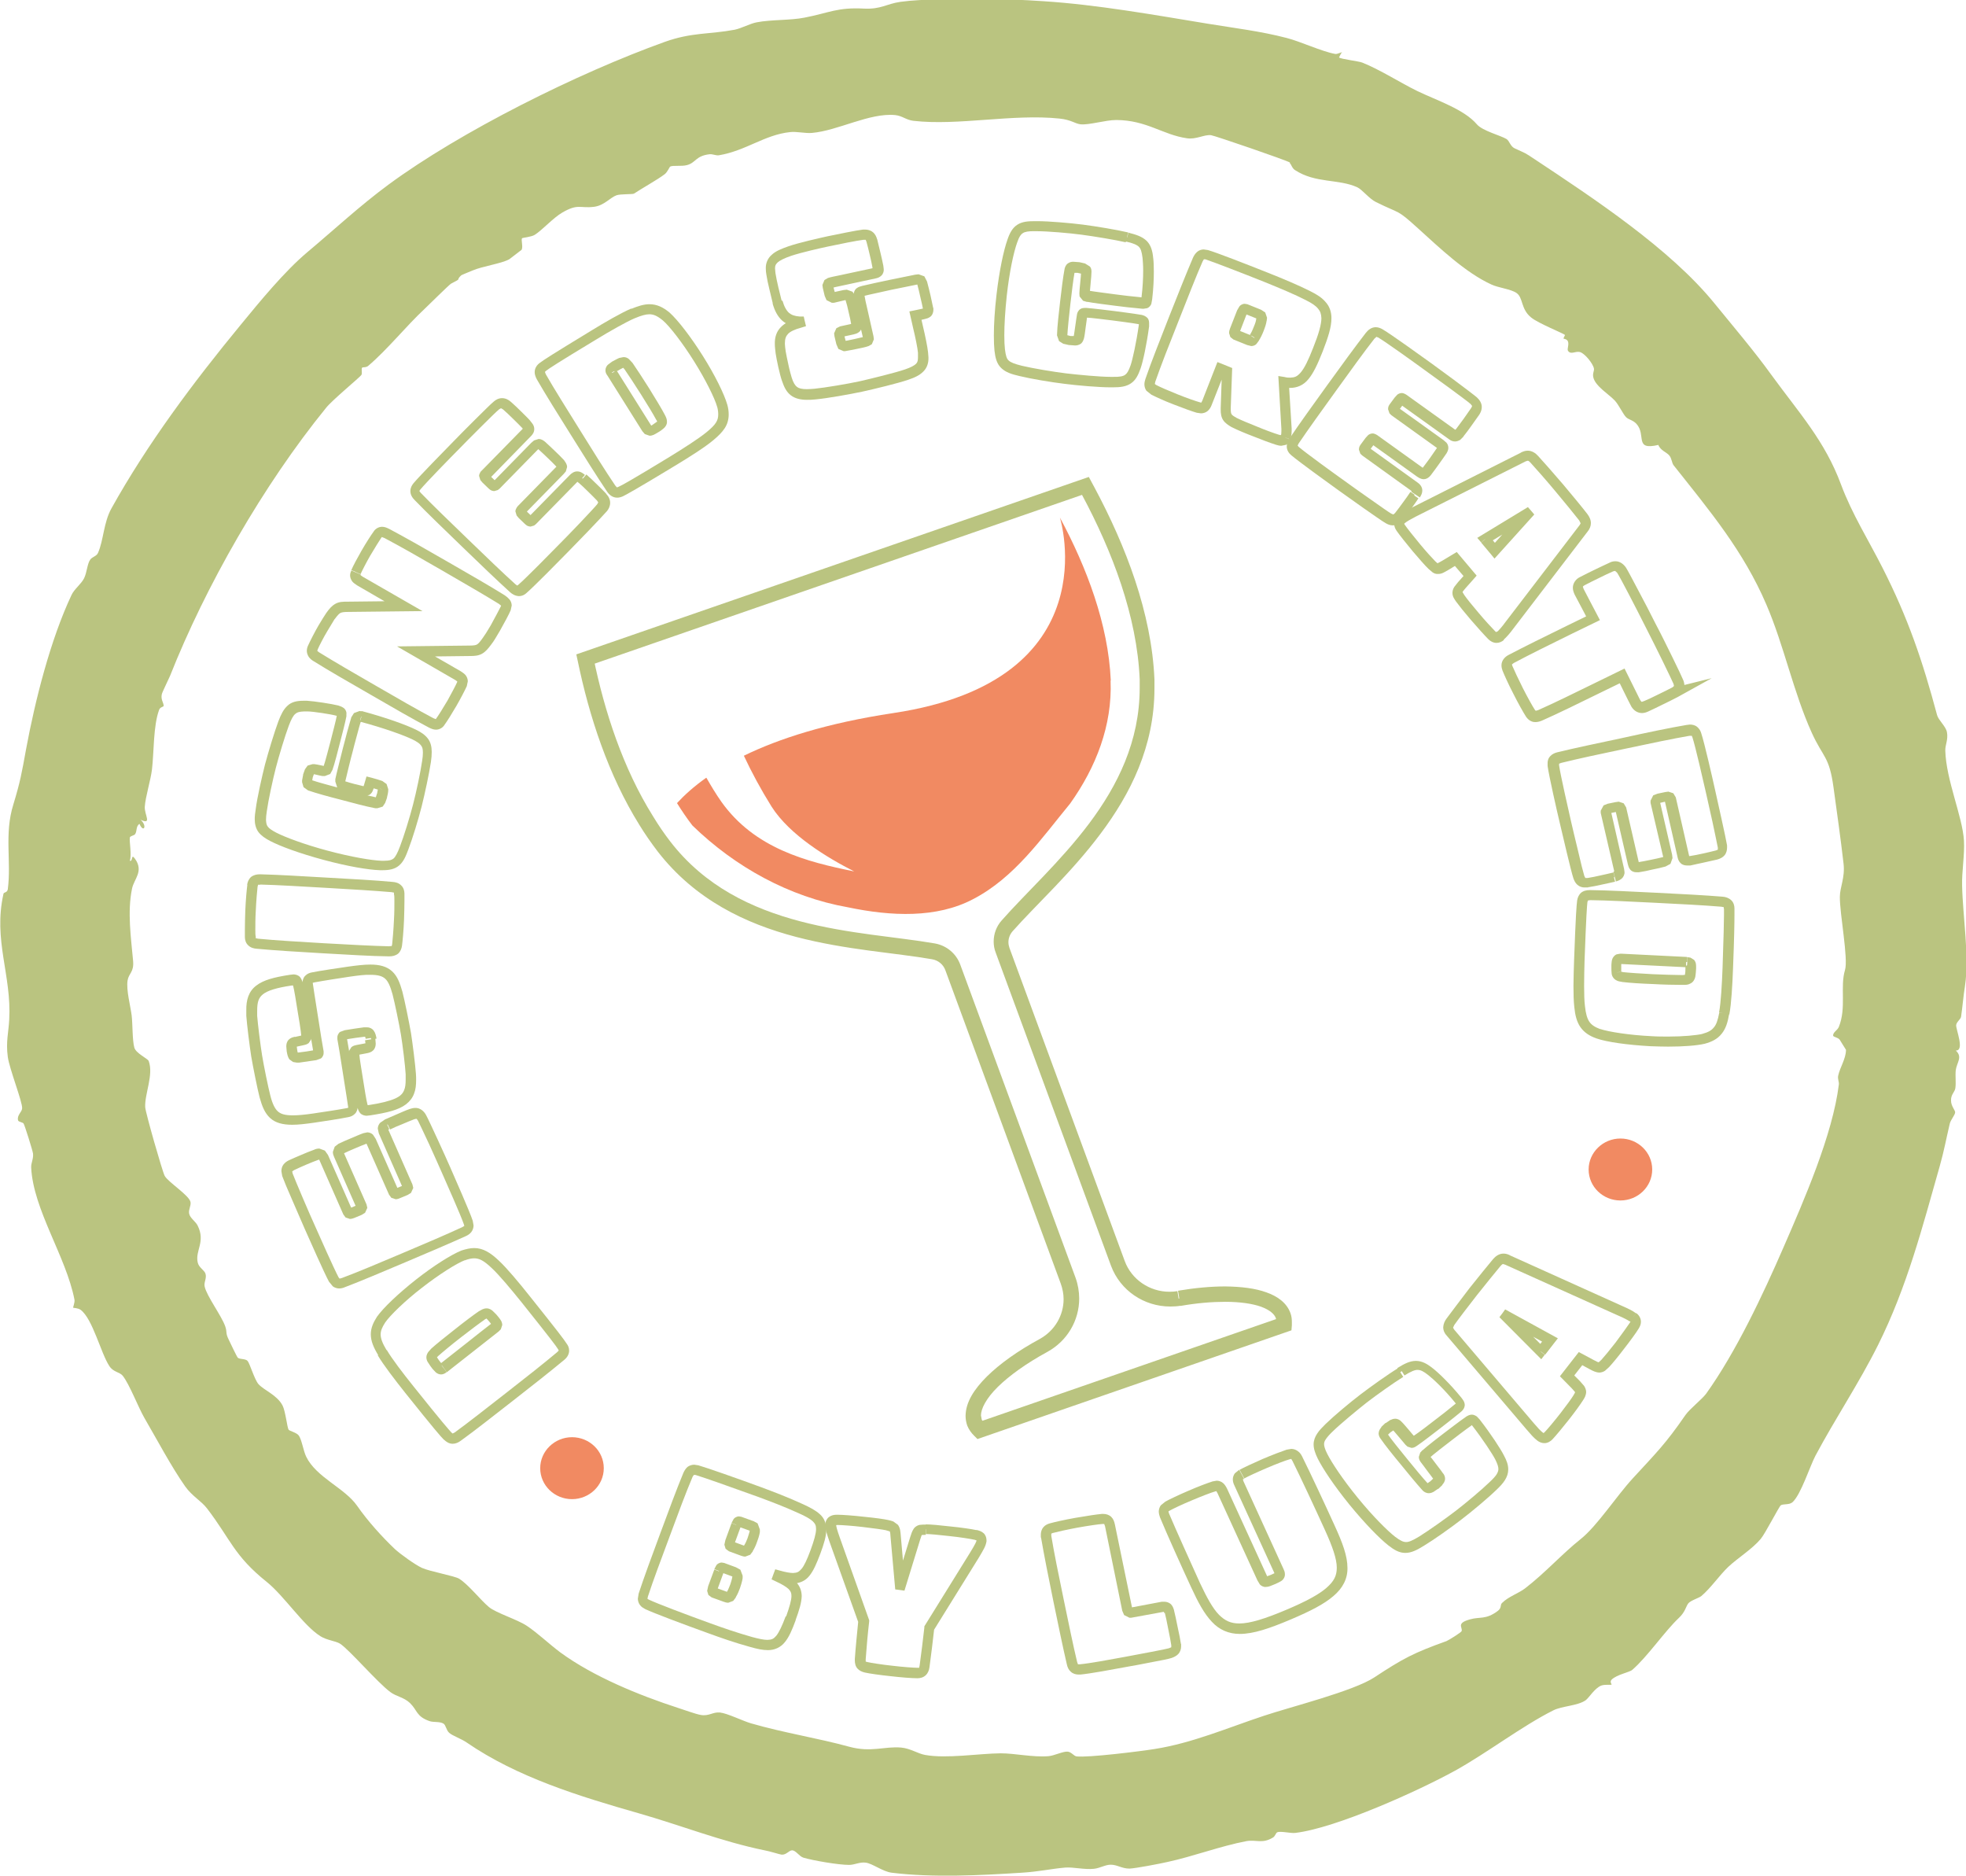 <?xml version="1.0" encoding="UTF-8"?>
<svg id="Ebene_2" data-name="Ebene 2" xmlns="http://www.w3.org/2000/svg" viewBox="0 0 95.86 91.46">
  <defs>
    <style>
      .cls-1 {
        fill: #bac480;
      }

      .cls-2 {
        fill: #f18a62;
      }
    </style>
  </defs>
  <g id="Ebene_1-2" data-name="Ebene 1">
    <g>
      <path class="cls-1" d="M57.47,63.31l-.06-.37c-.13.02-.26.03-.39.03-.97,0-1.85-.6-2.18-1.5l-5.62-15.26c-.03-.09-.05-.18-.05-.28,0-.19.07-.38.2-.53,1.14-1.29,2.86-2.84,4.3-4.77,1.44-1.92,2.62-4.24,2.62-7.07,0-.15,0-.29,0-.44-.14-3.25-1.4-6.5-2.91-9.33l-.14-.26-.15-.28-24.99,8.65.07.32c.56,2.71,1.49,5.56,3.01,8,.27.44.57.87.89,1.29,1.83,2.36,4.3,3.52,6.74,4.16,2.44.64,4.86.78,6.63,1.09.31.05.56.26.66.55l5.62,15.26c.09.25.14.51.14.76,0,.78-.42,1.53-1.16,1.94-1.07.58-1.95,1.21-2.58,1.83-.63.63-1.03,1.25-1.04,1.92,0,.16.03.32.08.47.08.2.2.36.33.49l.17.17,15.31-5.3.02-.25v-.14c0-.14-.01-.29-.07-.45-.18-.5-.63-.82-1.17-1.01-.55-.2-1.23-.28-2.01-.29-.69,0-1.47.07-2.3.21l.06.37.06.37c.8-.14,1.53-.2,2.18-.2.72,0,1.33.09,1.75.24.43.16.65.36.72.56l.03.19v.08s.37.03.37.03l-.12-.35-14.85,5.14.12.35.27-.26-.16-.23-.04-.21c0-.32.25-.83.82-1.39.56-.55,1.39-1.15,2.42-1.71.98-.54,1.55-1.54,1.55-2.6,0-.34-.06-.69-.18-1.02l-5.62-15.26c-.2-.54-.67-.93-1.24-1.03-1.84-.32-4.22-.46-6.57-1.08-2.35-.62-4.64-1.7-6.33-3.89-.3-.39-.58-.8-.84-1.23-1.46-2.33-2.37-5.11-2.91-7.76l-.37.08.12.35,24.38-8.44-.12-.35-.33.18.14.26c1.48,2.76,2.69,5.92,2.82,9.01,0,.14,0,.27,0,.41,0,2.61-1.08,4.77-2.47,6.62-1.39,1.85-3.08,3.38-4.26,4.72-.26.29-.39.66-.39,1.03,0,.18.03.36.1.54l5.62,15.26c.45,1.21,1.61,1.99,2.89,1.99.17,0,.34-.01.52-.04l-.06-.37Z"/>
      <path class="cls-1" d="M65.39,2.6l-.1.2c.08.08.95.18,1.13.25.86.34,1.87.99,2.69,1.39.96.46,2.28.89,2.9,1.62.27.32,1.18.55,1.45.72.14.09.18.35.39.45.58.27.45.18.99.54,2.85,1.89,6.58,4.35,8.74,7,.92,1.13,1.96,2.35,2.78,3.49,1.36,1.87,2.62,3.23,3.41,5.37.53,1.42,1.34,2.71,2.01,4.03,1.26,2.48,1.96,4.55,2.67,7.2.06.24.43.55.48.83.07.36-.09.63-.08.9.04,1.44.84,3.21.91,4.39.04.67-.11,1.52-.09,2.19.03,1.5.36,3.44.14,4.89-.08.5-.12,1.02-.19,1.5-.02.13-.22.25-.24.41-.02.2.43,1.26-.02,1.24.35.32.05.58,0,.96-.03.3.02.6-.02.88-.03.19-.22.3-.21.6,0,.28.21.47.2.58-.01.13-.21.35-.26.54-.18.76-.28,1.34-.5,2.11-.84,2.95-1.58,5.84-3,8.69-.94,1.88-2.08,3.57-3.05,5.39-.27.51-.71,1.9-1.12,2.27-.16.14-.45.07-.57.15-.08.05-.76,1.38-.98,1.64-.41.49-1.12.93-1.58,1.36-.44.42-.85,1.03-1.31,1.42-.12.1-.53.22-.64.36-.12.15-.14.41-.46.71-.69.65-1.53,1.89-2.27,2.53-.13.12-.76.23-1.01.48-.11.11.02.24,0,.24-.05.03-.32-.02-.51.05-.32.13-.59.59-.75.71-.39.28-1.16.28-1.59.5-1.53.77-3.25,2.09-4.79,2.94-1.78.98-5.78,2.79-7.78,3.03-.21.03-.72-.1-.88-.03-.08.03-.1.2-.22.26-.51.31-.82.09-1.28.17-1.27.24-2.61.75-3.87,1.02-.35.08-1.54.31-1.84.32-.37,0-.6-.19-.91-.19-.27,0-.53.17-.82.2-.47.05-1-.09-1.4-.06-.69.06-1.29.2-2.11.25-2.04.13-4.34.25-6.36,0-.44-.06-.93-.45-1.26-.49-.29-.04-.54.11-.81.11-.52,0-1.74-.21-2.22-.35-.21-.06-.37-.36-.56-.36-.15,0-.28.23-.51.21-.1-.01-.59-.17-.83-.21-2.1-.43-4.05-1.21-6.15-1.81-2.87-.82-5.91-1.75-8.38-3.45-.24-.17-.7-.33-.85-.47-.15-.14-.16-.38-.28-.45-.19-.11-.48-.05-.68-.12-.65-.23-.58-.52-.95-.88-.29-.28-.67-.32-.95-.53-.63-.46-2.04-2.11-2.47-2.37-.22-.13-.63-.16-.95-.36-.84-.53-1.76-1.96-2.62-2.65-1.59-1.27-1.76-2.08-2.9-3.57-.29-.38-.73-.6-1.07-1.08-.67-.95-1.39-2.31-1.99-3.34-.31-.54-.73-1.65-1.06-2.06-.15-.18-.46-.17-.65-.47-.42-.64-.81-2.3-1.4-2.74-.13-.09-.35-.09-.36-.1-.02-.02.09-.26.06-.4-.41-2.1-2.01-4.38-2.11-6.44-.01-.22.12-.42.09-.68-.02-.15-.41-1.39-.46-1.46-.05-.07-.25-.07-.27-.16-.06-.25.19-.4.2-.58.02-.31-.62-1.92-.7-2.51-.1-.74.04-1.2.07-1.82.12-2.17-.79-3.86-.28-6.13.02-.09.18-.04.21-.22.18-1.36-.18-2.69.27-4.13.34-1.12.41-1.53.62-2.69.44-2.38,1.19-5.35,2.22-7.53.13-.28.47-.53.61-.81.14-.28.15-.7.3-.91.1-.14.31-.16.38-.33.27-.61.27-1.47.65-2.16,1.76-3.16,3.98-6.13,6.31-8.96.92-1.12,2.13-2.6,3.25-3.54,1.3-1.09,2.57-2.27,3.94-3.28,3.51-2.59,9.25-5.45,13.49-6.97,1.32-.47,2.18-.36,3.4-.59.34-.07.75-.3,1.07-.36.72-.14,1.64-.09,2.34-.23,1.19-.23,1.6-.51,2.89-.44.85.04,1.09-.23,1.79-.33,1.17-.16,2.66-.11,3.87-.13,1.08-.01,2.07.03,3.1.1,2.63.17,5.41.67,8.03,1.1,1.28.21,2.55.36,3.82.69.67.17,1.71.66,2.37.78.12.02.29-.1.34-.07ZM62.89,7.92c-.17-.11-3.64-1.3-3.84-1.33-.33-.04-.73.22-1.18.15-1.18-.17-1.95-.88-3.44-.89-.53,0-1.31.25-1.74.21-.28-.03-.45-.22-1.03-.28-2.27-.24-4.94.36-7.12.11-.36-.04-.53-.24-.89-.28-1.25-.12-2.79.76-4.06.87-.32.03-.76-.08-1.07-.04-1.24.13-2.15.91-3.47,1.13-.15.02-.31-.07-.46-.05-.68.08-.66.42-1.1.53-.26.07-.68,0-.81.07-.04.02-.13.27-.28.38-.36.27-1.08.67-1.49.94-.07.04-.65.01-.85.08-.31.11-.59.49-1.08.56-.72.09-.78-.17-1.56.28-.45.26-.97.85-1.35,1.09-.16.1-.59.14-.61.16-.07.08.06.42-.03.57l-.6.46c-.41.22-1.28.33-1.8.55-.11.05-.52.21-.54.23-.31.29.1.1-.5.41-.09.05-1.13,1.08-1.3,1.24-.88.82-1.79,1.96-2.73,2.76-.11.1-.27.06-.3.09-.06.07.02.26-.04.36-.06.1-1.44,1.24-1.72,1.6-3.06,3.76-5.88,8.7-7.61,13.07-.09.21-.38.79-.4.89-.06.27.09.41.09.57,0,.05-.17.05-.22.19-.29.77-.25,2.08-.35,2.91-.06.51-.32,1.34-.35,1.81-.03.39.38.91-.21.64.35.3.15.67-.05.2-.18.12-.11.35-.21.5-.05.08-.24.08-.26.17-.03.19.1.85,0,1.13.16.06.05-.38.25-.1.44.61-.04.98-.14,1.45-.24,1.14-.05,2.42.05,3.53.05.56-.21.59-.27.96-.07.47.14,1.23.2,1.7.05.42.03,1.21.13,1.57.08.28.65.53.7.65.25.67-.2,1.6-.17,2.25.01.25.84,3.15.95,3.35.17.31,1.2.95,1.26,1.28.03.18-.1.35-.07.55.04.23.32.39.42.6.39.79-.13,1.21,0,1.79.05.25.33.38.38.55.07.23-.09.42-.04.63.1.46.82,1.42,1,1.93.11.32,0,.3.17.65.07.14.4.85.45.89.11.08.37.04.47.15.11.12.33.89.53,1.13.28.31.91.53,1.18,1.05.14.28.22,1.05.29,1.17.04.07.39.14.5.29.15.22.22.74.36,1.03.49,1.01,1.87,1.52,2.48,2.39.52.75,1.23,1.53,1.84,2.11.27.25.98.76,1.32.92.4.18,1.59.39,1.82.53.46.29,1.05,1.05,1.45,1.38.35.29,1.37.6,1.84.91.53.35,1.09.89,1.64,1.3,1.61,1.18,3.84,2.09,5.75,2.71.29.09.85.3,1.1.34.4.07.58-.15.93-.12.37.04,1.11.41,1.52.53,1.63.47,3.22.71,4.79,1.14,1.07.29,1.71-.03,2.53.04.45.04.82.3,1.17.36,1.05.19,2.62-.07,3.68-.08.71,0,1.55.2,2.33.14.28-.02.73-.25.95-.22.17.02.29.21.42.23.55.07,3.14-.25,3.81-.36,1.84-.29,3.55-1.03,5.33-1.62,1.32-.44,4.36-1.2,5.38-1.87,1.41-.93,1.93-1.2,3.52-1.77.1-.04.73-.43.74-.49.05-.19-.28-.38.41-.57.49-.14.76.03,1.35-.41.21-.16.1-.29.21-.39.31-.31.79-.46,1.12-.71,1-.77,1.79-1.67,2.72-2.41.79-.63,1.74-2.09,2.53-2.95,1.14-1.24,1.6-1.68,2.57-3.09.22-.31.79-.75,1.01-1.04,1.46-2.04,2.77-4.83,3.77-7.13,1.01-2.32,2.4-5.5,2.7-7.94.02-.13-.07-.27-.03-.44.09-.41.37-.8.38-1.25l-.31-.5c-.1-.12-.31-.12-.32-.2,0-.17.21-.25.28-.42.38-.94.05-1.94.3-2.77.17-.55-.26-2.75-.25-3.57,0-.47.26-.94.18-1.62-.14-1.22-.32-2.48-.49-3.72-.21-1.53-.5-1.43-1.06-2.66-.9-1.99-1.35-4.24-2.21-6.24-1.12-2.62-2.76-4.57-4.52-6.79-.1-.12-.09-.34-.22-.49-.12-.15-.43-.24-.53-.51-1.2.28-.57-.48-1.07-1.03-.18-.19-.38-.2-.5-.32-.14-.13-.35-.59-.55-.81-.29-.31-.95-.7-1.05-1.13-.05-.19.05-.32.03-.43-.04-.24-.45-.75-.69-.81-.22-.05-.43.14-.57-.05-.07-.09.06-.3-.01-.47-.05-.12-.21-.12-.22-.14l.08-.17c-.06-.07-1.31-.57-1.65-.85-.52-.42-.38-.97-.72-1.2-.28-.19-.88-.25-1.22-.41-1.27-.58-2.53-1.79-3.57-2.73-1.08-.98-.83-.68-2.06-1.29-.33-.16-.67-.61-.91-.72-.92-.42-2.03-.18-3.04-.84-.15-.1-.17-.27-.24-.32Z"/>
      <path class="cls-1" d="M18.63,65.95l.22-.13c-.21-.35-.29-.58-.29-.77,0-.17.06-.33.22-.58l-.21-.14.21.14c.24-.35.98-1.07,1.8-1.7.82-.64,1.69-1.19,2.09-1.34l-.09-.23.08.24c.19-.07.33-.1.46-.1.25,0,.47.11.85.47.35.32.95,1.04,1.45,1.66,1.39,1.74,1.7,2.15,1.79,2.3l.03.06h0s.01.01.01.01h-.01s0,0,0,0h.01-.01s-.08.08-.08.08c-.63.53-1.53,1.24-2.48,1.98-.95.74-1.85,1.45-2.51,1.93l-.1.05h0s-.06-.05-.06-.05h0c-.12-.13-.46-.51-1.85-2.25-.5-.62-1.07-1.37-1.3-1.77l-.22.13-.22.13c.27.46.84,1.2,1.34,1.83,1.4,1.75,1.73,2.13,1.89,2.29l.18-.18-.18.17c.1.1.24.2.42.2.15,0,.28-.06.4-.15.68-.49,1.58-1.2,2.53-1.94.95-.74,1.85-1.45,2.5-1.99.14-.11.25-.27.25-.46,0-.14-.05-.25-.12-.34-.12-.19-.42-.59-1.82-2.34-.5-.63-1.1-1.35-1.49-1.71-.41-.39-.77-.61-1.2-.61-.2,0-.4.05-.62.12h0s0,0,0,0c-.5.2-1.37.75-2.22,1.42-.85.67-1.59,1.37-1.9,1.81h0s0,0,0,0c-.18.28-.3.55-.3.85,0,.33.13.64.36,1.02l.22-.13ZM21.64,66.69l.15.2,1.26-.99c.45-.35.96-.75,1.26-.99l.11-.11.07-.21c-.01-.18-.09-.26-.18-.38h0c-.06-.08-.14-.17-.27-.29-.07-.07-.18-.14-.31-.14-.17,0-.26.08-.38.14h0s0,0,0,0c-.25.17-.73.53-1.18.89-.46.36-.92.73-1.14.93h0s0,0,0,0l-.15.17c-.04.06-.09.15-.09.25,0,.1.03.18.07.24h0c.09.15.17.25.23.33l.16.17c.06.05.15.1.25.1.14,0,.22-.07.28-.11l-.15-.2-.15-.2-.02.02.05.11v-.12h-.05s.05.12.05.12v-.12.14l.05-.13h-.05s0,.13,0,.13l.05-.13-.02.05.03-.05h-.01s-.02.05-.02.05l.03-.05-.09-.1c-.06-.08-.11-.14-.19-.27h0s0,0,0,0l-.08.03h.08v-.03s-.08.03-.08.03h.08-.1l.09.03v-.03s-.09,0-.09,0l.09.03h-.02s.02,0,.02,0h0s-.02-.01-.02-.01h.02s.09-.09.09-.09l-.17-.18.17.18c.2-.18.66-.56,1.11-.91.45-.35.93-.71,1.15-.86l-.14-.21.13.21.11-.06h.02s-.01-.06-.01-.06v.05h.01s-.01-.05-.01-.05v.05-.09l-.04.08h.04s0-.08,0-.08l-.04.08v-.03s0,.02,0,.02h0s.01-.02.01-.02l-.02.02h0c.11.11.16.18.22.25h0s.07.1.07.1h0s.08-.03.08-.03h-.09v.04s.09-.04.09-.04h-.09.14l-.11-.08-.03.08h.14l-.11-.08.05.03-.04-.04h0s.05.04.05.04l-.04-.04-.02.02c-.3.23-.81.63-1.26.99l-1.26.99.15.2Z"/>
      <path class="cls-1" d="M18.91,54.83l.11.23c.18-.09.36-.17.57-.25.21-.09.42-.18.61-.25h0s.09-.02.09-.02c.03,0,.02-.01.09.09h0c.06.11.3.63.55,1.16.24.54.5,1.1.6,1.34.22.5.95,2.14,1.09,2.56l.24-.08-.24.08.02.07h0s-.1.06-.1.06c-.75.35-1.81.8-2.92,1.27-1.11.47-2.17.92-2.95,1.21l-.11.03h0s0,0,0,0h0s0,0,0,0h0s0,0,0,0l-.05-.06c-.21-.39-.94-2.03-1.16-2.53-.11-.24-.36-.81-.59-1.35-.23-.54-.45-1.07-.49-1.18l-.02-.09v-.02s.09-.06.09-.06c.18-.09.4-.18.6-.27.21-.09.39-.16.58-.23l.09-.02v-.08l-.05.06.05.02v-.08l-.05.06.03-.04-.04.03h0s.03-.03.03-.03l-.04.03.02.03,1.18,2.68.11.15.21.07c.09,0,.16-.03.22-.05l.36-.15.16-.1.11-.24-.04-.17-1.1-2.5-.02-.05h0s0,0,0,0h0s0,0,0,0h0-.12l.09.08.03-.08h-.12l.09.08-.03-.02.02.03h0s-.03-.03-.03-.03l.02.03.03-.02-.11-.22.11.23c.18-.09.39-.18.58-.26h0c.19-.08.4-.17.59-.24l-.09-.23.08.24h.03s0-.01,0-.01h0s0,0,0,0h0s0,0,0,0v-.11l-.08.07.08.03v-.11l-.08.07h.02s-.02,0-.02,0h0s.02-.01.02-.01h-.02s.03.07.03.07l1.1,2.49.11.15.21.07c.09,0,.16-.03.23-.06l.36-.15h0s.16-.1.16-.1l.11-.24-.04-.17h0s-1.18-2.68-1.18-2.68v-.03s-.01,0-.01,0h-.04s.04,0,.04,0h0s-.04,0-.04,0h.04-.08l.06.06.02-.06h-.08l.06.06.08-.05-.11-.23-.11-.23-.22.15c-.07.07-.12.18-.12.29l.05.23,1.18,2.68.23-.1-.23.1h0s.13-.03.13-.03h-.14v.04s.14-.04.14-.04h-.14.18l-.12-.13-.06.13h.18l-.12-.13.06.06-.05-.07h0s.06.07.06.07l-.05-.07-.04.02h0s-.36.15-.36.15l-.04.02h0s.01.09.01.09v-.09h-.01s.01.09.01.09v-.09.16l.1-.13-.1-.04v.16l.1-.13-.09.11.12-.08-.03-.03-.09.11.12-.08-.04.03.04-.02h0s-.04.02-.04.02l.04-.02-1.1-2.49-.13-.2c-.06-.07-.18-.12-.28-.12l-.19.04h0s0,0,0,0c-.2.07-.42.17-.61.25l.1.23-.1-.23c-.19.08-.41.17-.61.27h0s-.18.14-.18.14l-.09.25c0,.11.03.18.06.25l1.1,2.5h0s.11-.03.11-.03h-.11v.04s.11-.04.11-.04h-.11.17l-.12-.13-.06.13h.17l-.12-.13.06.06-.05-.07h0s.06.07.06.07l-.05-.07-.04.02-.36.15-.04.02h0s.01.09.01.09v-.09h-.01s.01.09.01.09v-.09.16l.1-.13-.1-.04v.16l.1-.13-.09.11.12-.08-.03-.03-.09.11.12-.08-.04.03.05-.02h0s-.04.02-.04.02l.05-.02-1.18-2.68-.15-.21-.27-.1c-.1,0-.18.02-.26.06-.2.07-.39.15-.6.24-.21.09-.43.18-.62.27-.11.05-.2.12-.27.21-.07.09-.1.21-.1.32l.04.24c.06.17.27.68.51,1.22.23.54.48,1.11.59,1.36.23.51.94,2.13,1.18,2.57l.19.23c.08.06.2.1.3.1.1,0,.19-.02.28-.06.79-.3,1.85-.75,2.96-1.22,1.11-.47,2.17-.92,2.94-1.27.11-.05.2-.11.27-.2.07-.09.11-.21.11-.32l-.04-.23h0c-.16-.48-.88-2.1-1.1-2.61-.11-.25-.36-.81-.61-1.35-.25-.54-.48-1.04-.57-1.2l-.22.12.22-.12c-.09-.17-.28-.35-.52-.34-.09,0-.18.02-.27.05l.09.23-.09-.23c-.2.07-.42.17-.63.26-.21.09-.4.17-.6.26l.11.23Z"/>
      <path class="cls-1" d="M18.11,50.67l.25-.04c-.03-.15-.05-.27-.14-.39-.09-.13-.26-.17-.36-.16h-.12c-.23.03-.64.09-.93.14l-.22.08c-.09.05-.15.2-.14.27v.09c.03.14.16.93.28,1.72.12.78.25,1.56.25,1.61h0s0,.02,0,.02h0s.04.03.04.03l-.04-.03h0s.04.03.04.03l-.04-.03.02.02-.02-.03h0s.02.03.02.03l-.02-.03-.08.02c-.36.07-1.15.19-1.63.26-.41.06-.73.09-.99.09-.4,0-.6-.07-.74-.2-.14-.13-.26-.37-.36-.77-.1-.38-.32-1.46-.4-1.95-.08-.49-.21-1.53-.24-1.93v-.24c0-.44.07-.64.28-.81.22-.18.66-.32,1.41-.43h.11s.01-.01.01-.01v-.07s-.03.06-.03.06h.03s.01-.06.01-.06l-.04.06.05-.1-.08.08.03.02.05-.1-.08.08.05-.05-.06.03h0s.05-.03.05-.03l-.06.03.02.07.24-.07-.24.06c.05.17.16.85.21,1.18.06.33.18,1.08.19,1.28l.25-.02h-.25s0,.08,0,.08h0s.12.03.12.03l-.11-.06-.02.04h.12s-.11-.04-.11-.04l.13.07-.06-.14-.08.07.13.07-.06-.14h-.01s-.05.02-.05.02l-.31.07.05.24-.05-.25c-.1.02-.21.05-.3.14-.1.1-.12.23-.12.33l.02.24c.03.16.05.27.13.39l.18.13.18.03h.12c.23-.03.64-.09.83-.12l.22-.08c.09-.05.15-.2.14-.27v-.08c-.03-.14-.16-.94-.28-1.72-.12-.78-.25-1.56-.25-1.61h0s0,0,0,0v-.02s0-.01,0-.01l-.04-.02.04.03h0s-.04-.03-.04-.03l.04.03-.02-.02.02.03h0s-.02-.03-.02-.03l.02.03.08-.02c.36-.07,1.26-.21,1.73-.28.42-.06.75-.1,1-.09.39,0,.59.07.72.19.14.12.25.36.36.76.1.38.33,1.48.41,1.97.08.48.21,1.54.23,1.93,0,.1,0,.18,0,.27,0,.21-.02.37-.07.49-.07.18-.18.3-.44.42-.27.12-.69.23-1.29.32h-.11s-.01.01-.01.01v.08s.03-.07.03-.07h-.03s-.01.07-.01.07l.04-.07-.06.1.09-.08-.03-.02-.06.1.09-.08-.05.05.06-.04h0s-.05.04-.05.04l.06-.04-.02-.07c-.05-.17-.16-.85-.21-1.18-.05-.33-.18-1.08-.19-1.28l-.25.02h.25s0-.08,0-.08h0s-.12-.03-.12-.03l.1.05v-.04s-.1-.01-.1-.01l.1.05-.14-.07.06.15.08-.08-.14-.07.06.15h.01s.05-.02.05-.02l-.05-.24.05.25.42-.08c.1-.02.21-.05.3-.14.1-.1.12-.23.12-.33l-.02-.24-.25.04-.25.04.02.15v.02s.04,0,.04,0l-.03-.02h0s.04.02.04.02l-.03-.02.07.04-.04-.07-.03.04.07.04-.04-.07-.06.02-.42.08h0c-.07.02-.14.02-.25.1l-.11.17-.02.14v.09s0,0,0,0h0c.02.26.14.98.2,1.32.06.34.16.99.22,1.23.03.09.05.17.13.27.09.1.23.13.32.13l.18-.02c.83-.13,1.37-.26,1.74-.54.18-.14.32-.32.39-.52.08-.2.1-.42.1-.67,0-.09,0-.19-.01-.3-.03-.43-.16-1.47-.24-1.98-.09-.52-.31-1.6-.42-2.02-.12-.42-.24-.75-.5-.99-.26-.24-.61-.33-1.06-.33-.3,0-.65.04-1.08.1-.48.07-1.37.2-1.76.28-.12.02-.23.06-.33.16-.1.09-.14.23-.14.35v.07s0,.01,0,.01h0c.01.09.13.84.26,1.63.12.78.25,1.58.28,1.72h0s.05,0,.05,0h-.05,0s.05,0,.05,0h-.05.18l-.1-.14-.08.14h.18l-.1-.14.05.08-.03-.09h-.03s.05.09.05.09l-.03-.09h-.04c-.2.04-.61.1-.81.12h-.07s-.01,0-.01,0v.08s.03-.07.03-.07h-.03s-.01.07-.01.07l.05-.07-.05.08.08-.06-.02-.02-.05.08.08-.06h0s-.03-.07-.04-.17l-.02-.15v-.02s-.04,0-.04,0l.03.02h0s-.04-.02-.04-.02l.03.02-.07-.04.04.07.03-.04-.07-.04.04.07.06-.02.32-.07c.07-.02.14-.02.25-.1l.11-.16.02-.14v-.1s0,0,0,0c-.02-.26-.14-.98-.2-1.32-.06-.34-.16-.99-.22-1.23h0s0,0,0,0c-.03-.09-.05-.17-.13-.27-.09-.1-.23-.13-.32-.13l-.18.02c-.77.12-1.28.25-1.64.53-.37.28-.49.71-.48,1.2,0,.09,0,.18,0,.27.03.43.16,1.46.24,1.98.09.52.3,1.58.41,2,.12.43.25.76.51,1,.26.24.62.33,1.08.33.29,0,.64-.04,1.06-.1.48-.07,1.27-.19,1.66-.27.12-.02.23-.06.33-.16.1-.09.14-.23.14-.35v-.07s0,0,0,0c-.01-.11-.13-.86-.26-1.64-.12-.78-.25-1.58-.28-1.72h0s-.05,0-.05,0h.05,0s-.05,0-.05,0h.05-.18l.1.14.08-.14h-.18l.1.14-.05-.08.03.09h.03s-.05-.09-.05-.09l.03.09h.04c.3-.05.71-.11.91-.13h.07s.01,0,.01,0v-.08s-.03.06-.03.06h.03s.01-.06.01-.06l-.04.06.05-.08-.07.05.02.02.05-.08-.07.05h0s.02.07.04.16l.25-.04Z"/>
      <path class="cls-1" d="M12.31,43.18l.25.04.02-.07h0s0-.02,0-.02h0s0,0,0,0h0s0,0,0,0h.1s.01-.01.01-.01c.83.02,1.99.09,3.2.16,1.23.07,2.37.14,3.2.21l.1.02h.02s0,0,0,0h0s0,0,0,0h0s0,0,0,0v.08c.02.07.02.19.02.34,0,.25,0,.58-.02.89-.02.49-.07,1.04-.09,1.22h0s-.02.07-.02.07h0s0,.01,0,.01h0s0,0,0,0h0s0,0,0,0h-.1s-.01.01-.01.01c-.83-.02-1.97-.08-3.2-.15-1.21-.07-2.37-.14-3.2-.22l-.1-.02h-.02s0,0,0,0h0s0,0,0,0h0s0,0,0,0v-.08c-.02-.07-.02-.19-.02-.34,0-.25,0-.58.02-.89.02-.49.07-1.05.09-1.22h0s-.25-.04-.25-.04l-.25-.04c-.03.22-.08.76-.1,1.27-.01.32-.02.65-.02.91,0,.16,0,.28,0,.37,0,.13.04.29.16.4.12.12.27.16.43.17.84.08,2,.15,3.21.22,1.23.07,2.37.14,3.22.15h.02c.15,0,.3-.03.43-.13.12-.11.17-.25.19-.38h0c.03-.22.08-.76.1-1.27.01-.32.02-.65.02-.91,0-.16,0-.28,0-.37,0-.13-.04-.29-.16-.4-.12-.12-.27-.16-.43-.17-.84-.08-1.98-.14-3.22-.21-1.21-.07-2.37-.14-3.22-.16h-.02c-.15,0-.3.03-.43.13-.12.11-.17.25-.19.38h0s.25.04.25.04Z"/>
      <path class="cls-1" d="M17.62,34.94l-.06.24c1.16.31,2.13.66,2.56.87.22.11.35.2.41.29.06.08.09.16.09.35,0,.11-.01.25-.04.42-.08.55-.28,1.49-.44,2.11-.16.62-.44,1.53-.64,2.05-.12.32-.22.5-.31.58-.09.07-.19.11-.46.11h-.14c-.48-.02-1.45-.18-2.61-.49-1.16-.31-2.08-.66-2.51-.88h0c-.23-.12-.35-.21-.41-.29-.06-.08-.08-.16-.09-.33,0-.11.01-.25.04-.43h0c.07-.51.29-1.53.44-2.11.15-.58.45-1.57.63-2.05.12-.32.22-.5.32-.58.09-.08.19-.11.44-.12h.15s0,0,0,0h0c.27,0,1.17.14,1.41.21l.08.02h.01s.06-.09.06-.09l-.1.06.04.04.06-.1-.1.06.09-.05h-.11l.02.05.09-.05h-.11v.02c-.04.23-.22.92-.31,1.27-.09.34-.27,1.04-.35,1.26h0s0,0,0,0l-.02.04h0s.12.07.12.07l-.07-.11-.05.05.12.07-.07-.11.07.12v-.15l-.07.02.07.12v-.15h0s-.03,0-.03,0c-.1-.02-.34-.08-.51-.1l-.03.25.04-.25h-.1s-.24.07-.24.07l-.13.18h0s-.09.25-.09.25v.02s-.05.27-.05.27v.02s0,.02,0,.02v.05s.07.24.07.24l.22.16c.41.14.99.3,1.58.45.53.14,1.22.33,1.7.42h0s0,0,0,0h.1s.26-.08.26-.08l.12-.18h0s.09-.25.09-.25h0s0-.02,0-.02c.03-.12.06-.25.06-.35h0s0,0,0,0v-.05s-.08-.25-.08-.25l-.21-.15h0s0,0,0,0c-.15-.05-.34-.11-.53-.16l-.24-.06-.07.24c-.04.16-.08.26-.1.28h0s.08.07.08.07v-.1l-.08.03.08.07v-.1h0s0,0,0,0h0s0,0,0,0h0c-.17-.04-.39-.1-.49-.12-.11-.03-.37-.1-.48-.14l-.08.24.08-.24h-.03s-.02.02-.02.02l.03-.03h0s-.02.03-.02.03l.03-.03-.07.08.1-.04-.03-.04-.07.08.1-.04-.07.03h.07v-.03s-.07.03-.07.03h.07v-.03s-.24-.05-.24-.05l.24.05c.04-.18.3-1.25.37-1.49.03-.12.11-.44.2-.76.08-.31.17-.63.2-.7h0s0,0,0,0v-.02s-.06-.04-.06-.04l.04.06.03-.03-.07-.04.04.06-.05-.08v.09h.05s-.05-.09-.05-.09v.09h.02s.06-.24.06-.24l.06-.24-.14-.02-.27.1-.14.22.24.08-.23-.09c-.04.12-.12.42-.21.74-.08.32-.17.64-.2.76-.06.25-.33,1.3-.37,1.51h0s0,0,0,0v.12s.09.28.09.28l.22.14h0c.13.05.39.12.51.15.1.03.32.09.52.13h.11s.21-.05.21-.05c.1-.07.15-.15.18-.24.04-.09.07-.19.11-.32l-.24-.07-.07.24c.17.05.36.11.5.15l.08-.24-.09.23h.01s.02-.04.02-.04l-.03.04h0s.02-.04.02-.04l-.03.04.08-.09-.11.04.04.05.08-.09-.11.04.08-.03h-.09s0,.03,0,.03l.08-.03h-.09s0,.02,0,.02h0s.25.03.25.03l-.25-.02-.05.26.24.06-.24-.08-.08.25.24.08-.23-.09v.02s.09.06.09.06l-.06-.1-.04.04.1.06-.06-.1.06.09v-.11l-.06.02.06.09v-.11h-.01s-.05.24-.05.24l.05-.25c-.44-.09-1.13-.27-1.67-.42-.59-.16-1.17-.31-1.55-.44h-.01s-.03.05-.03.05l.04-.04h-.01s-.03.04-.03.04l.04-.04-.08.1.12-.04-.04-.05-.08.1.12-.04-.08.03h.08s0-.03,0-.03l-.08.03h.08s0-.02,0-.02v-.02s-.25-.01-.25-.01l.25.04.04-.23.08-.22-.24-.08.23.1v-.02s-.09-.06-.09-.06l.05.1.04-.04-.1-.06.05.1-.06-.1v.12l.06-.02-.06-.1v.12h.02s0,0,0,0h0c.12.01.35.08.49.1h.12s.26-.1.26-.1l.11-.2-.24-.08.24.08c.1-.27.27-.95.36-1.3.09-.35.27-1.03.32-1.31v-.11c.02-.1-.05-.25-.15-.31-.09-.06-.17-.08-.25-.11-.32-.08-1.17-.21-1.52-.23v.25s0-.25,0-.25h-.18c-.3,0-.57.05-.77.24-.2.18-.32.43-.45.77-.19.51-.49,1.5-.65,2.1-.15.6-.38,1.61-.45,2.16h0c-.03.19-.05.35-.05.5,0,.23.05.45.18.63.14.18.33.31.58.44h0c.48.25,1.42.6,2.61.92,1.19.32,2.17.48,2.72.5h.16c.31,0,.58-.05.79-.23.21-.18.32-.43.45-.78.21-.55.49-1.47.65-2.1.16-.64.36-1.58.45-2.16.03-.19.04-.35.04-.5,0-.24-.05-.47-.19-.65-.14-.18-.33-.31-.58-.43-.49-.24-1.46-.59-2.65-.91l-.06.24Z"/>
      <path class="cls-1" d="M17.35,27.89l.23.1c.06-.14.3-.61.47-.9.21-.36.47-.77.55-.89l.03-.03v-.02s-.01.03-.01.03h.01s-.01-.03-.01-.03v.03l.13.05c.74.39,1.74.96,2.81,1.58,1.05.61,2.06,1.19,2.77,1.63l.11.09h0s.03-.02.03-.02h-.04v.02s.04-.02.04-.02h-.04v.03c-.07.14-.3.58-.5.94-.18.31-.31.51-.4.63h0c-.14.2-.22.28-.28.31-.05.03-.15.05-.37.05l-3.52.04,2.84,1.64.11.08h0s.04-.02.04-.02h-.05v.02s.05-.02.05-.02h-.05s-.01.04-.01.04c-.06.15-.31.61-.47.9-.21.36-.47.77-.56.89h0s0,0,0,0l-.02.03.02.02v-.03h-.02s.02.03.02.03v-.03l-.13-.05c-.74-.39-1.73-.96-2.8-1.58-1.06-.61-2.06-1.19-2.77-1.63l-.09-.07h0s0,0,0,0h0,0s0,0,0,0h0l.02-.07h0c.07-.17.32-.65.48-.91.13-.22.3-.49.35-.58l-.2-.14.2.15c.14-.19.22-.27.28-.3.06-.03.16-.05.38-.05l3.62-.04-2.92-1.68-.11-.08h0s-.04.02-.04.02h.05v-.02s-.05.02-.05.02h.05s.01-.04.01-.04h0s-.23-.1-.23-.1l-.23-.1c-.03.07-.06.15-.06.24,0,.11.05.22.11.3.07.08.15.13.24.19l1.33.77-1.79.02c-.23,0-.42,0-.6.1-.18.1-.3.24-.45.45h0s0,0,0,0c-.08.11-.24.38-.38.61-.17.29-.41.76-.5.96l.23.1-.23-.1c-.04.08-.07.17-.07.28,0,.1.04.21.1.3.06.08.14.15.23.2.72.45,1.73,1.03,2.79,1.64,1.07.62,2.06,1.19,2.82,1.59.12.06.23.11.36.11.18,0,.34-.11.41-.23l-.2-.15.2.15c.12-.16.37-.56.59-.94.18-.31.42-.77.5-.95l.05-.24c0-.11-.05-.23-.11-.3-.07-.08-.15-.13-.24-.19l-1.25-.72,1.69-.02c.23,0,.42-.01.6-.11.18-.1.3-.25.45-.45l-.2-.15.2.15c.12-.15.25-.37.43-.68.21-.37.44-.8.52-.99l.05-.23c0-.11-.04-.22-.11-.3-.07-.08-.14-.14-.23-.2-.72-.45-1.73-1.03-2.79-1.64-1.07-.62-2.08-1.19-2.83-1.59-.12-.06-.23-.11-.36-.11-.18,0-.34.11-.41.23-.12.16-.37.55-.59.93-.18.31-.42.76-.5.95l.23.1-.23-.1.23.1Z"/>
      <path class="cls-1" d="M28.35,23.32l-.16.19c.15.13.3.27.46.43.16.16.33.32.46.46h0s0,0,0,0l.06.09-.05.09c-.07.09-.46.51-.86.93-.4.42-.83.86-1.02,1.05-.38.39-1.63,1.66-1.96,1.94l-.05.04h0s-.02,0-.02,0l-.08-.06c-.62-.56-1.45-1.36-2.33-2.21-.87-.84-1.71-1.65-2.29-2.25l-.06-.08h0s0-.01,0-.01h0s0,0,0,0h0s.04-.06.04-.06h0c.28-.34,1.52-1.61,1.91-2,.18-.19.61-.62,1.03-1.04.41-.41.82-.81.91-.88l.09-.05.1.06h0c.15.13.32.29.48.45.16.16.31.3.44.44h0s0,0,0,0l.06.07h0s.08-.02.08-.02h-.08v.02s.08-.02.08-.02h-.08.08l-.07-.04v.04s.07,0,.07,0l-.07-.04-.02.03-2.03,2.07.18.17-.18-.18s-.11.13-.11.25l.06.2.1.12.28.27c.07.06.13.14.3.15l.17-.05.09-.07,1.89-1.93.05-.04-.05-.08v.09h.05s-.05-.09-.05-.09v.09-.08l-.04.08h.04s0-.08,0-.08l-.04.08.03.02.16-.19-.17.19c.15.13.32.3.47.44.15.14.32.31.45.45h0s.02.03.02.03l.09-.05h-.1v.05s.1-.05.1-.05h-.1.09l-.08-.05v.05s.08,0,.08,0l-.08-.05-.04.05-1.89,1.93s-.11.13-.11.25l.06.2.1.12.28.27c.07.06.13.14.3.15l.17-.05.09-.07,2.03-2.07.03-.02-.04-.07v.08h.04s-.04-.08-.04-.08v.08-.07l-.02.07h.02s0-.07,0-.07l-.02.07h.01s.06.06.06.06l.16-.19-.16.19.16-.19.16-.19c-.1-.08-.21-.17-.38-.17-.15,0-.27.09-.35.17l-2.03,2.07h0s.11.13.11.13v-.16l-.11.03.11.12v-.16.15l.08-.13-.08-.02v.15l.08-.13h0s-.02-.03-.02-.03l-.28-.27-.03-.04-.12.08h.13l-.02-.08-.12.08h.13-.17l.15.08.02-.08h-.17l.15.08-.07-.04.06.06v-.02s-.06-.04-.06-.04l.06.06,1.89-1.93.11-.13.06-.21c0-.14-.08-.24-.14-.32l-.18.17.19-.17c-.15-.16-.32-.33-.47-.47-.15-.14-.32-.31-.48-.45h0s0,0,0,0c-.08-.06-.17-.13-.31-.13l-.22.07-.14.12-1.89,1.93h0s.11.13.11.13v-.16l-.11.03.11.12v-.16.15l.08-.13-.08-.02v.15l.08-.13h0s-.02-.03-.02-.03l-.28-.27-.03-.04-.12.08h.14l-.02-.08-.12.08h.14-.17l.15.08.02-.08h-.17l.15.08-.07-.04.06.06v-.02s-.06-.04-.06-.04l.06.06h0s2.03-2.08,2.03-2.08c.08-.08.16-.19.16-.34,0-.18-.1-.29-.19-.39l-.18.17.19-.17c-.14-.16-.3-.31-.46-.47-.16-.16-.34-.33-.5-.47h0c-.12-.11-.27-.18-.43-.18-.17,0-.31.08-.41.17-.14.11-.52.5-.94.91-.41.41-.85.85-1.03,1.04-.39.4-1.62,1.65-1.94,2.03h0c-.08.1-.15.22-.15.38,0,.18.09.32.21.44.59.61,1.43,1.42,2.3,2.26.87.84,1.71,1.65,2.34,2.22.12.11.26.19.44.2.16,0,.29-.07.38-.16.38-.33,1.61-1.58,2-1.98.19-.19.61-.63,1.02-1.05.41-.43.78-.82.9-.96.08-.1.15-.24.15-.4,0-.17-.08-.32-.2-.44l-.18.17.19-.17c-.15-.16-.32-.33-.49-.49-.16-.16-.32-.31-.48-.45h0s-.16.19-.16.19Z"/>
      <path class="cls-1" d="M30.86,15.28l.1.23c.31-.13.53-.19.7-.19.21,0,.39.08.66.3l.16-.19-.16.19c.33.28.97,1.11,1.52,1.99.56.89,1.02,1.82,1.13,2.23l.24-.07-.24.06c.04.15.05.27.05.37,0,.16-.03.27-.11.4-.08.13-.23.28-.45.46-.36.3-1.14.8-1.81,1.21-1.89,1.15-2.33,1.39-2.49,1.46l-.08.03h0s-.08-.09-.08-.09h0c-.47-.69-1.08-1.67-1.72-2.7-.64-1.03-1.26-2.01-1.67-2.73l-.04-.11h0,0s0,0,0,0h0,0s.05-.05.05-.05c.14-.11.56-.39,2.45-1.53.67-.41,1.48-.87,1.91-1.05l-.1-.23-.1-.23c-.49.21-1.29.67-1.97,1.09-1.89,1.15-2.31,1.42-2.49,1.56-.13.09-.25.25-.25.45,0,.13.05.25.11.36.42.73,1.04,1.72,1.68,2.74.64,1.03,1.26,2.01,1.73,2.71h0c.11.17.28.31.5.31.11,0,.2-.03.29-.07.2-.1.64-.34,2.54-1.49.68-.41,1.47-.91,1.87-1.25.24-.2.42-.38.55-.58.13-.2.19-.43.19-.66,0-.16-.02-.32-.07-.49h0s0,0,0,0c-.15-.52-.61-1.45-1.19-2.37-.58-.92-1.21-1.74-1.62-2.11h0s0,0,0,0c-.31-.26-.62-.41-.98-.41-.28,0-.56.09-.9.23l.1.23ZM29.81,18.15l-.21.13.86,1.37c.31.49.65,1.04.86,1.37l.12.14.23.08c.15,0,.24-.06.36-.13.09-.05.19-.11.32-.22h0c.09-.07.18-.2.17-.34,0-.14-.06-.24-.11-.34h0s0,0,0,0c-.14-.27-.45-.78-.76-1.28-.31-.49-.64-1-.81-1.24h0s0,0,0,0l-.17-.18c-.06-.06-.17-.11-.28-.1l-.2.04h0c-.16.07-.26.14-.35.18h0s-.2.15-.2.15c-.06.05-.12.16-.12.27,0,.12.05.19.09.25l.21-.13.21-.13v-.03s-.11.04-.11.04h.11v-.04s-.11.04-.11.04h.11-.15l.13.07v-.07s-.13,0-.13,0l.13.07-.08-.04.07.06v-.02s-.07-.04-.07-.04l.07.06.11-.07-.13-.21.13.22c.09-.05.16-.1.29-.16l-.1-.23.1.23h.01s-.01-.06-.01-.06v.05h.01s-.01-.05-.01-.05v.05-.09l-.04.09h.04s0-.09,0-.09l-.04.09.02-.04-.02.03h0s.02-.03.02-.03l-.02.03.09.1.2-.15-.2.15c.16.23.49.73.8,1.22.31.49.62,1,.75,1.25l.22-.12-.22.11.05.1v.02s.03,0,.03,0h-.03,0s.03,0,.03,0h-.03.1l-.08-.05v.05s.08,0,.08,0l-.08-.05.04.03-.04-.03h0s.04.03.04.03l-.04-.03h0s.16.2.16.2l-.16-.2c-.12.09-.19.13-.27.19l-.1.06h-.01s.02.08.02.08v-.08h-.02s.02.08.02.08v-.08.13l.09-.1-.09-.03v.13l.09-.1-.05.05.05-.05h0s-.05.05-.05.05l.05-.05-.02-.02c-.2-.32-.55-.88-.86-1.37l-.86-1.37-.21.13Z"/>
      <path class="cls-1" d="M37.88,14.76l.24-.07c-.05-.19-.11-.45-.17-.69-.06-.26-.11-.5-.14-.69l-.02-.22c0-.15.03-.2.13-.3.1-.09.31-.2.66-.32.48-.16,1.44-.38,1.83-.46.51-.11,1.41-.29,1.69-.32h.05s.06,0,.06,0l.04.1h0s0,0,0,0c.05.19.11.42.16.64.05.22.1.42.13.61h0s0,.08,0,.08h0s.06.02.06.02l-.05-.03v.02s.05,0,.05,0l-.05-.03.08.04-.04-.08-.03.04.08.04-.04-.08h0s-.03.01-.03.01l-1.63.35c-.2.04-.45.09-.57.13h0s0,0,0,0l-.17.1-.1.24.02.15.09.38.09.21.26.13h.1s.55-.13.55-.13h.07v-.07l-.02.06h.02s0-.06,0-.06l-.02.06.04-.11-.09.07.06.04.04-.11-.09.07.04-.03-.04.02h0s.04-.02.04-.02l-.04.02v.03c.06.19.12.42.16.62h0c.05.2.1.43.13.62l.25-.05-.25.04v.03h.07l-.06-.03v.03s.06,0,.06,0l-.06-.03.1.04-.05-.1-.05.06.1.04-.05-.1-.06.02-.55.12h0s-.18.09-.18.09l-.11.25.02.15.09.38.1.23.26.11h.05s0,0,0,0h0c.13-.02.38-.07.58-.11.2-.04.45-.09.58-.14h0s.16-.09.16-.09l.1-.24-.02-.15-.32-1.42c-.05-.2-.09-.39-.12-.58l-.25.04.25-.04v-.03h-.07l.06.02v-.02s-.06,0-.06,0l.06.02-.1-.04.05.1.05-.06-.1-.04.05.1.06-.02h0s0,0,0,0c.18-.05,1-.22,1.29-.29l1.28-.26h0s.07-.01.07-.01v-.06l-.02.06h.02s0-.06,0-.06l-.02.06.04-.11-.1.07.06.04.04-.11-.1.07.04-.03-.04.02h0s.04-.02.04-.02l-.04.02v.03s.01,0,.01,0h0c.05.19.12.46.16.66.05.2.09.39.13.59l.25-.05-.25.04v.03h.07l-.06-.03v.03s.06,0,.06,0l-.06-.03.1.04-.05-.1-.05.06.1.04-.05-.1-.06.02-.42.09-.25.05.19.84c.1.41.21.94.23,1.18v.2c0,.18-.02.25-.09.33-.08.08-.25.18-.55.28-.43.15-1.65.45-2.18.57-.59.13-1.72.32-2.23.37-.14.01-.26.02-.37.02-.25,0-.39-.04-.48-.11-.09-.07-.18-.2-.26-.46-.03-.1-.11-.38-.16-.63-.06-.27-.11-.52-.13-.64h0c-.02-.15-.04-.28-.04-.38,0-.24.05-.36.15-.47.1-.11.31-.22.65-.31l.23-.07-.07-.29-.04-.18h-.19c-.26-.02-.41-.08-.53-.18-.12-.11-.23-.29-.32-.6l-.24.07.24-.07-.24.07-.24.07c.1.36.25.64.47.84.23.2.52.29.84.3v-.25s-.23.06-.23.06v.06s.26-.06.26-.06l-.07-.24c-.38.11-.66.23-.87.45-.21.21-.3.5-.29.82,0,.14.02.29.04.46h0c.02.14.07.4.13.67.06.26.13.54.18.67.1.3.22.54.43.7.21.16.48.22.78.22.13,0,.26,0,.42-.02.56-.05,1.68-.25,2.29-.38.55-.12,1.75-.41,2.24-.58.33-.11.57-.23.74-.41.18-.18.25-.43.24-.68l-.02-.25c-.03-.28-.14-.81-.24-1.23l-.08-.35.17-.04c.08-.02.17-.04.26-.11.1-.07.15-.22.15-.32v-.11s-.01,0-.01,0h0c-.04-.21-.09-.41-.13-.61-.05-.2-.11-.47-.17-.68l-.24.07.24-.07-.13-.25-.28-.1-.17.02h0s-1.28.26-1.28.26c-.3.06-1.11.24-1.32.29l.06.24-.05-.24c-.08.02-.17.04-.26.11-.1.07-.15.22-.15.32v.12s.01,0,.01,0c.04.21.08.41.13.61l.33,1.42v.03s0,0,0,0h.02s-.02,0-.02,0h0s.02,0,.02,0h-.02.16l-.11-.11-.05.11h.16l-.11-.11.1.1-.06-.13-.04.03.1.1-.06-.13h0s0,0,0,0h0s0,0,0,0h0s-.01,0-.01,0h0c-.07.02-.33.08-.52.12-.19.04-.46.1-.53.1l.03.25-.02-.25h-.01v.13l.04-.12h-.04s0,.12,0,.12l.04-.12-.05.15.14-.08-.09-.07-.05.15.14-.08-.05.03.05-.02h0s-.05.02-.05.02l.05-.02v-.04s-.1-.38-.1-.38v-.03s0,0,0,0h-.02s.02,0,.02,0h0s-.02,0-.02,0h.02-.17l.11.12.06-.12h-.17l.11.12-.1-.11.06.14.05-.03-.1-.11.06.14v-.04s0,.04,0,.04h0s-.01-.04-.01-.04v.04s.02,0,.02,0l-.05-.24.05.24.55-.12c.08-.02.17-.04.26-.11.1-.07.15-.22.14-.32v-.12s-.01,0-.01,0c-.04-.21-.09-.44-.14-.65h0c-.05-.2-.1-.44-.16-.64l-.14-.24-.28-.1-.17.02-.55.12h0s0,0,0,0h0s0,0,0,0h0s0,.17,0,.17l.14-.1-.14-.07v.17l.14-.1-.06.05.07-.03v-.02s-.07.05-.07.05l.07-.03v-.04s-.1-.38-.1-.38v-.03s0,0,0,0h-.16l.11.11.05-.11h-.16l.11.11-.1-.1.06.13.04-.03-.1-.1.06.13v-.02s0,.02,0,.02h0s0-.02,0-.02v.02s.02,0,.02,0l-.08-.24.07.24c.07-.02.33-.08.53-.12l1.63-.35c.09-.02.19-.05.28-.14.09-.09.12-.22.11-.31l-.02-.17h0s0,0,0,0c-.04-.21-.09-.41-.14-.63-.05-.22-.11-.46-.16-.66l-.24.07.24-.06c-.04-.14-.1-.27-.22-.36-.11-.09-.25-.12-.37-.12h-.1c-.33.04-1.21.22-1.74.33-.4.09-1.35.3-1.88.48-.37.13-.64.24-.83.42-.2.17-.3.42-.29.67,0,.1.01.2.03.31.03.19.08.45.15.72.06.24.12.5.17.71h0s0,0,0,0l.24-.07Z"/>
      <path class="cls-1" d="M54.94,11.53l-.06.24c.37.08.56.17.65.26.09.09.14.23.18.55h0c.01.12.03.34.03.61,0,.35-.02.8-.08,1.29v.09s-.02,0-.02,0l.07.02-.06-.04v.02s.06.02.06.02l-.06-.04.12.08-.05-.13-.06.05.12.08-.05-.13.03.09v-.09s-.03,0-.03,0l.03.09v-.09s-.02,0-.02,0h-.02s-.02.25-.02.25l.02-.25c-.46-.04-1.04-.11-1.33-.15-.21-.03-1.09-.14-1.3-.18h0s-.05-.01-.05-.01l-.03.08.05-.07h-.02s-.03.07-.03.07l.05-.07-.09.13.15-.05-.06-.08-.09.13.15-.05-.09.03h.1s0-.03,0-.03l-.09.03h.1s0-.02,0-.02v-.02s.02-.25.04-.45c.02-.21.04-.42.04-.53v-.02s-.25.02-.25.02h.25s0-.01,0-.01c0-.07,0-.17-.08-.26l-.24-.15h-.01s-.26-.06-.26-.06h-.02s-.27-.02-.27-.02h-.01s-.01,0-.01,0c-.06,0-.15.01-.25.08-.1.07-.14.18-.16.26h0s0,0,0,0c-.08.42-.15,1.01-.22,1.61-.06.54-.14,1.19-.15,1.62h0s0,.02,0,.02l.1.28.21.13h.01s.26.06.26.06h.02s.27.02.27.02h.01s.01,0,.01,0c.08,0,.18-.02.28-.09.09-.08.12-.18.14-.25l-.24-.05.24.06c.03-.11.06-.34.09-.58.03-.23.07-.47.07-.52h0s0-.03,0-.03l-.14-.05.07.13.07-.08-.14-.05.07.13-.06-.11.02.13h.04s-.06-.13-.06-.13l.02.13h.01s.04,0,.04,0h0s0,0,0,0c.21,0,1.09.12,1.29.14.29.04.88.11,1.33.19l.04-.25-.05.25h.03s.05-.1.05-.1l-.1.05.05.05.05-.11-.1.05.08-.04-.09.02v.03s.09-.04.09-.04l-.09.02h0s0,.09,0,.09l.25.03-.25-.03c-.12.86-.31,1.71-.4,1.97h0s0,0,0,0c-.1.29-.18.41-.27.47-.09.07-.27.11-.6.1h-.11c-.52,0-1.57-.1-2.17-.17-.64-.08-1.6-.24-2.15-.37-.37-.09-.56-.17-.65-.26-.09-.08-.14-.22-.18-.55-.02-.17-.03-.4-.03-.68,0-.51.04-1.18.12-1.93.13-1.18.34-2.12.5-2.57h0c.1-.3.19-.42.29-.48.09-.06.27-.1.58-.09h.11c.52,0,1.57.09,2.17.17.6.08,1.64.25,2.15.37h0s.06-.24.06-.24l.06-.24c-.55-.13-1.58-.3-2.2-.38-.62-.08-1.67-.17-2.23-.17h-.12c-.34,0-.61.02-.85.17-.24.15-.38.41-.49.74h0c-.18.51-.39,1.47-.53,2.67-.09.77-.13,1.46-.13,1.99,0,.3.01.55.03.74.04.35.11.64.33.85.22.21.5.3.89.39.58.14,1.54.3,2.2.38.62.08,1.67.17,2.23.17h.12c.36,0,.64-.03.88-.19.24-.16.36-.41.47-.72l-.24-.08.24.08c.12-.33.3-1.17.42-2.06h0s0,0,0,0v-.13c0-.08,0-.2-.09-.29-.09-.09-.19-.12-.27-.14h0s0,0,0,0c-.47-.08-1.06-.15-1.35-.19-.22-.03-1.06-.13-1.34-.15v.25s0-.25,0-.25h-.07c-.07,0-.19,0-.29.1-.09.1-.1.18-.11.24h0s0,0,0,0c-.02.08-.04.3-.08.54-.03.23-.07.48-.08.53h0s0,0,0,0h0s.06.03.06.03l-.05-.03v.02s.05.02.05.02l-.05-.03.11.07-.05-.12-.06.05.11.07-.05-.12.02.05v-.05s-.02,0-.02,0l.02.05v-.05s-.03,0-.03,0v.25s.02-.25.02-.25h-.23s-.23-.06-.23-.06l-.05.24.08-.24h-.02s-.05.09-.05.09l.09-.05-.04-.04-.05.1.09-.05-.09.05.11-.02v-.03s-.11.05-.11.05l.11-.02h0s0,0,0,0h0s0,0,0,0h0s-.25,0-.25,0h.25c.02-.38.09-1.04.15-1.57.07-.6.14-1.19.21-1.58l-.25-.05.25.05h0s-.11-.04-.11-.04l.05.09.05-.06-.11-.04.05.09-.04-.07.02.08h.02s-.04-.08-.04-.08l.02.08h.03s-.02-.25-.02-.25v.25s.22,0,.22,0l.23.05.05-.24-.07.24h.02s.06-.1.06-.1l-.11.05.05.06.06-.11-.11.05.09-.04-.1.02v.03s.1-.04.1-.04l-.1.02h0s0,.02,0,.02h0s.2,0,.2,0h-.2,0s.2,0,.2,0h-.2c0,.06-.02.28-.04.48-.02.21-.04.4-.04.49v.04s.01.13.01.13l.17.21.2.06.05-.25-.05.24c.27.06,1.13.16,1.34.19.29.04.89.11,1.36.15h0s.05,0,.05,0l.18-.03c.1-.04.18-.14.2-.22l.04-.22c.06-.51.08-.97.08-1.34,0-.28-.01-.51-.03-.66l-.25.03.25-.02c-.03-.35-.11-.64-.32-.85-.22-.21-.5-.3-.89-.4l-.06.24.06-.24-.06.24Z"/>
      <path class="cls-1" d="M62.67,21.33l-.19-.16-.1.12.19.16-.1-.23h0s-.12-.03-.12-.03c-.26-.08-.69-.24-1.05-.39-.37-.15-.77-.31-1.03-.44l-.11.22.12-.22c-.15-.08-.21-.13-.23-.17-.02-.03-.04-.09-.04-.24v-.07s.07-1.94.07-1.94l-.49-.2-.23-.09-.74,1.89-.05.09h0s-.07-.02-.07-.02h0c-.18-.05-.62-.2-1.09-.39-.45-.18-.86-.36-1.03-.45l-.07-.05h0s0,0,0,0h0s0,0,0,0h0s0-.01,0-.01l.02-.1c.27-.78.68-1.82,1.13-2.95.44-1.11.85-2.17,1.18-2.92l.06-.1h0s0,0,0,0h0s0,0,0,0h0s0,0,0,0h.07c.42.14,1.82.68,2.87,1.1.72.29,1.53.63,2.03.89.3.15.49.28.6.42.11.13.15.25.16.46,0,.3-.13.77-.4,1.44-.24.62-.43,1-.61,1.21-.18.2-.28.24-.51.25-.08,0-.17,0-.27-.03l-.31-.05.15,2.58h.25s-.25,0-.25,0v.1c0,.15-.01.18-.03.23l.23.09-.19-.16.19.16.23.09c.03-.08.07-.21.07-.41v-.12s-.14-2.27-.14-2.27h-.25s-.04.26-.04.26c.12.02.24.03.35.03.34,0,.66-.13.9-.43.24-.29.44-.71.69-1.34.27-.7.43-1.19.43-1.63,0-.3-.09-.57-.28-.78-.18-.22-.44-.38-.76-.54-.53-.27-1.34-.61-2.07-.9-1.06-.42-2.44-.96-2.91-1.1l-.21-.03c-.11,0-.23.04-.32.12-.09.08-.15.17-.2.28-.33.77-.75,1.83-1.19,2.94-.44,1.13-.86,2.18-1.13,2.97-.03.09-.05.18-.05.27,0,.11.04.23.1.31l.24.19c.2.1.6.29,1.07.47.49.19.93.35,1.14.41l.07-.24-.07.24.21.03c.11,0,.24-.04.33-.12.09-.08.15-.18.19-.29l.56-1.42.1.04.09-.23h-.25s-.06,1.76-.06,1.76v.08c0,.18.02.36.12.51.1.15.24.24.41.34h0c.3.15.71.32,1.08.46.37.15.8.31,1.08.4.1.03.18.05.27.05l.2-.04.06-.02.14-.17.03-.03v-.04s-.22-.09-.22-.09ZM61.17,16.48l.2.14c.09-.14.17-.3.24-.48.07-.18.13-.35.15-.51l-.25-.03.25.05.02-.16-.09-.26-.2-.13-.67-.27-.13-.02c-.11,0-.22.07-.26.13l-.11.19-.34.87c-.03.08-.05.14-.05.24l.06.19.15.12.67.27.2.05c.09,0,.2-.04.25-.1l.12-.16-.21-.13.2.14-.2-.14-.21-.13-.03.05h0s.09.09.09.09v-.12l-.09.03.09.08v-.12.05-.05s0,0,0,0v.05-.05s-.02-.01-.02-.01l-.67-.27-.06.15.13-.09-.07-.06-.06.15.13-.09-.13.09h.16l-.03-.09-.13.09h.16l.02-.05.34-.88.02-.05h0s-.09-.07-.09-.07l.06.09.03-.03-.09-.06.06.09-.09-.15v.17l.09-.03-.09-.15v.17-.16l-.06.15h.06s0-.15,0-.15l-.06.15.67.27h.03s.05-.07.05-.07l-.09.05.03.04.05-.09-.09.05.09-.05h-.11l.02.05.09-.05h-.11v.07s-.01,0-.01,0h0c0,.09-.05.24-.12.4-.06.16-.13.3-.18.37h0s0,.01,0,.01l.21.13Z"/>
      <path class="cls-1" d="M68.98,24.12l-.21-.14c-.11.16-.22.33-.36.51-.13.18-.27.37-.39.52h0s0,0,0,0l-.08.07-.1-.04c-.11-.06-.58-.39-1.06-.73-.49-.34-.99-.7-1.21-.86-.45-.32-1.92-1.38-2.25-1.67l-.16.19.16-.19-.05-.06h0s0,0,0,0h0,0s0,0,0,0h0l.05-.1c.46-.68,1.13-1.61,1.83-2.58.7-.97,1.37-1.9,1.88-2.55l-.2-.15.2.16.08-.08h0s0,0,0,0h0s0,0,0,0h0s0,0,0,0l.08.03.12-.22-.13.21c.39.23,1.85,1.28,2.3,1.61.22.16.72.52,1.2.87.47.35.94.69,1.03.78l.07.09-.04.09c-.11.16-.24.35-.37.53-.13.18-.25.34-.37.5h0s0,0,0,0l-.06.06.02.03v-.03s-.02,0-.02,0l.02.03v-.03s.02.09.02.09v-.09h-.03s.03.09.03.09v-.09.06l.02-.05h-.02s0,.05,0,.05l.02-.05-.03-.02-2.4-1.72s-.12-.08-.22-.08c-.09,0-.17.04-.22.08l-.12.13-.23.31h0c-.05.07-.1.13-.1.27l.07.2.09.09h0s2.23,1.6,2.23,1.6l.05.04.08-.07h-.1l.02.07.08-.07h-.1.07l-.07-.03v.03s.07,0,.07,0l-.07-.03v.03s.2.13.2.13l-.21-.14c-.11.16-.24.35-.36.52-.12.17-.26.35-.38.51l.2.16-.19-.16-.02.02h0s.06.09.06.09v-.1l-.06.02.06.09v-.1.1l.03-.1h-.03s0,.1,0,.1l.03-.1v.03s0-.03,0-.03h0s0,.03,0,.03v-.03s-.05-.04-.05-.04l-2.23-1.6s-.12-.08-.22-.08c-.09,0-.17.04-.22.08l-.12.13-.23.31c-.05.07-.1.13-.1.27l.07.2.1.09,2.39,1.72.03.02h0s.07-.05.07-.05h-.08l.02.05.07-.05h-.08.05-.05s0,0,0,0h.05-.05s-.04.07-.04.07l.21.14.21.14c.06-.1.12-.2.12-.34,0-.18-.12-.31-.22-.38l-2.39-1.72h0s-.09.09-.09.09l.11-.07-.03-.03-.09.1.11-.07-.16.09h.18l-.02-.09-.16.09h.18-.13l.12.06v-.06s-.12,0-.12,0l.12.06.02-.03.23-.31.02-.03h0s-.1-.11-.1-.11v.14l.1-.03-.1-.11v.14-.16l-.06.15h.06s0-.15,0-.15l-.06.15.02-.05-.03.05h.01s.02-.05.02-.05l-.03.05,2.23,1.6c.08.05.17.12.32.13.16,0,.28-.1.35-.19h0c.13-.17.27-.36.39-.53.12-.17.26-.36.38-.54h0s0,0,0,0c.04-.07.09-.16.09-.27,0-.1-.04-.19-.09-.25l-.15-.13-2.23-1.6h0s0,0,0,0l-.09.1.11-.06-.03-.03-.09.1.11-.06-.16.09h.18l-.02-.09-.16.09h.18-.13l.12.06v-.06s-.12,0-.12,0l.12.06.02-.03.23-.31.02-.03h0s-.1-.11-.1-.11v.14l.1-.03-.1-.11v.14-.16l-.06.15h.06s0-.15,0-.15l-.06.15.02-.06-.04.05h.01s.02-.05.02-.05l-.04.05,2.4,1.72c.08.06.17.11.3.11.09,0,.18-.04.25-.08l.16-.16-.2-.16.19.16c.14-.17.26-.34.39-.52.13-.18.27-.38.39-.55.07-.11.12-.23.12-.37,0-.2-.12-.36-.24-.47-.14-.12-.58-.45-1.06-.81-.48-.35-.98-.72-1.2-.88-.46-.33-1.9-1.37-2.34-1.63h0s0,0,0,0c-.09-.05-.2-.1-.33-.1-.2,0-.36.12-.48.27h0s0,0,0,0c-.51.66-1.19,1.59-1.89,2.56-.7.97-1.37,1.9-1.84,2.6-.08.11-.13.24-.13.38,0,.19.11.34.22.43h0c.39.33,1.83,1.37,2.29,1.7.22.16.73.52,1.21.86.49.34.94.66,1.1.75.1.06.22.11.35.11.19,0,.36-.11.48-.26l-.2-.15.19.16c.14-.17.27-.36.41-.54.13-.18.26-.35.37-.53l-.21-.14Z"/>
      <path class="cls-1" d="M73.16,30.97l-.16-.19-.04.03h0s0,0,0,0h0s0,.01,0,.01h0s-.06-.05-.06-.05c-.13-.13-.52-.55-.81-.9-.3-.35-.59-.71-.69-.86l-.08-.13v-.02s-.02,0-.02,0h.01,0s-.01,0-.01,0h.01-.02.02s0,0,0,0h-.02.02s.05-.08.15-.19l.4-.45.14-.16-.97-1.15-.7.42-.18.1-.05.02v.03-.02s0,0,0,0v.03-.02s-.02-.02-.02-.02l-.1-.09c-.13-.13-.44-.47-.73-.82-.29-.35-.65-.8-.75-.95l-.03-.05h0s-.01-.01-.01-.01h.01s0,0,0,0h-.01.01s.03-.03.03-.03h0c.09-.08.31-.2.54-.32l5.35-2.69h0s.1-.03.1-.03c.02,0,.05,0,.14.1l.18-.17-.18.17c.16.17.83.93,1.21,1.39.39.46,1.02,1.24,1.16,1.42h0s.07.14.07.14l-.05.09-3.62,4.73h0c-.15.21-.32.4-.41.48l.16.19.16.19c.16-.14.33-.34.49-.56h0s3.62-4.73,3.62-4.73h0c.09-.11.15-.25.15-.4,0-.17-.08-.32-.17-.44h0c-.15-.2-.78-.97-1.18-1.44-.4-.47-1.06-1.22-1.23-1.4h0s0,0,0,0c-.12-.13-.29-.25-.5-.25-.12,0-.23.04-.33.09l.12.22-.11-.22-5.34,2.69c-.24.12-.48.24-.64.38h0c-.12.09-.21.24-.21.41,0,.13.05.24.12.34.13.19.48.63.78.99.31.36.6.7.77.86l.2.17c.07.05.17.09.27.08.19,0,.31-.09.49-.19l.33-.2.42.49-.26.29-.19.24c-.05.08-.09.18-.09.29,0,.18.09.3.18.43.13.18.41.53.72.89.31.36.69.78.85.94.1.1.24.18.4.18.14,0,.26-.06.36-.14l-.16-.19ZM72.41,26.29l-.19.16.47.56.18.22,1.94-2.15-.17-.2-.14-.16-2.47,1.5.19.22.19-.16.13.21,2.04-1.24-.13-.21-.19.16.03.03.19-.16-.19-.17-1.4,1.56-.29-.34-.19.16.13.21-.13-.21Z"/>
      <path class="cls-1" d="M81.68,33.72l-.12-.22c-.17.09-.51.26-.7.35-.18.09-.53.26-.71.33h0s-.09.03-.09.03c-.02,0-.03.01-.1-.11-.14-.27-.45-.92-.64-1.29l-.11-.22-1.35.66c-1.1.54-2.12,1.04-2.87,1.37l-.11.03h0s-.05-.06-.05-.06h0s0,0,0,0c-.1-.15-.35-.6-.58-1.05-.22-.44-.44-.91-.51-1.08h0s-.02-.07-.02-.07h0s.09-.07.09-.07c.73-.39,1.74-.89,2.84-1.43l1.36-.66-.12-.23c-.19-.37-.53-1-.67-1.28l-.04-.11s-.02-.02.08-.08h0s0,0,0,0c.17-.09.51-.26.7-.35.18-.09.53-.26.7-.33l.09-.02.1.09.21-.14-.21.14c.06.09.3.53.57,1.05.27.52.59,1.14.84,1.64.25.49.56,1.11.82,1.64.26.53.47.98.52,1.09l.23-.09-.23.09.02.09s.02.01-.08.08l-1.75.95,1.94-.48-.06-.24-.12-.22.12.22-.06-.24h0s.06.24.06.24l.12.22c.2-.1.35-.31.34-.52,0-.1-.02-.19-.05-.27h0c-.06-.15-.27-.59-.53-1.12-.26-.53-.57-1.16-.83-1.65-.25-.5-.57-1.12-.85-1.64-.28-.53-.5-.95-.59-1.09h0c-.1-.15-.28-.31-.51-.31-.1,0-.2.02-.29.07-.19.09-.54.25-.72.34-.19.09-.53.26-.72.36l.12.22-.12-.22c-.2.09-.35.3-.35.52,0,.12.04.23.09.34.15.29.49.91.67,1.28l.22-.11-.11-.22-1.13.55c-1.1.54-2.12,1.04-2.86,1.43-.1.05-.18.11-.25.2-.07.09-.11.2-.11.31,0,.09.02.18.05.26h0c.08.2.29.67.53,1.13.23.46.48.9.6,1.09h0c.09.15.26.3.48.29.11,0,.21-.03.31-.07.77-.34,1.79-.84,2.89-1.38l1.13-.55-.11-.22-.22.11c.18.36.49,1.01.64,1.29.09.2.29.38.55.38.1,0,.2-.03.29-.07l-.1-.23.1.23c.2-.09.55-.26.73-.35.19-.09.53-.26.72-.36l1.66-.92-1.85.46.06.24Z"/>
      <path class="cls-1" d="M78.73,42.77l-.06-.24c-.19.05-.39.09-.61.14-.22.05-.45.1-.65.13h0s-.06,0-.06,0h-.05s-.05-.1-.05-.1c-.04-.12-.18-.67-.31-1.24-.14-.57-.28-1.17-.34-1.43-.12-.53-.52-2.28-.58-2.72l-.25.03.25-.03v-.05s0-.03,0-.03h0s.1-.04.1-.04c.8-.2,1.93-.44,3.12-.69,1.18-.25,2.31-.49,3.13-.63h.08s.04,0,.04,0h0s.03.07.03.07c.14.42.54,2.17.66,2.7.06.26.19.86.32,1.43.12.57.24,1.13.26,1.25v.05s0,.05,0,.05l-.1.04h0c-.19.05-.42.1-.64.15-.22.05-.42.09-.62.12h-.08s-.01,0-.01,0v.04s.01-.04.01-.04h-.01s0,.04,0,.04l.02-.04-.04.07.07-.04-.03-.03-.04.07.07-.04h0s0-.04,0-.04l-.65-2.85-.12-.2-.24-.08-.15.02-.38.08-.21.08-.13.26v.11s.62,2.65.62,2.65v.06h.08l-.07-.02v.02s.07,0,.07,0l-.07-.02.11.04-.07-.1-.04.06.11.04-.07-.1h0s0,0,0,0h0s0,0,0,0h0s-.03,0-.03,0l.07.24-.06-.24c-.19.05-.42.1-.62.14-.2.04-.43.09-.63.12l.04.25-.04-.25h-.03s0,0,0,0h0s0,0,0,0h0s-.02.1-.02.1l.09-.06-.07-.05-.02.11.09-.06-.02.02h.02s0-.02,0-.02l-.02.02h.02s-.02-.08-.02-.08l-.61-2.65h0s-.12-.2-.12-.2l-.24-.08-.15.02-.39.08-.2.08-.14.26v.11s.66,2.85.66,2.85v.04h.07l-.06-.02v.02s.06,0,.06,0l-.06-.02.09.04-.07-.07-.02.03.09.04-.07-.07.04.03-.03-.04h0s.04.04.04.04l-.03-.04-.09.03.06.24.06.24c.1-.03.19-.06.28-.14.09-.07.15-.21.14-.32l-.02-.15-.65-2.85h0s0-.01,0-.01h-.09s.09.01.09.01h0s-.09,0-.09,0h.09-.18l.1.14.07-.14h-.18l.1.14-.07-.09.05.1h.02s-.07-.1-.07-.1l.05.1v-.03s0,.03,0,.03h0s-.01-.03-.01-.03v.03s.05-.01.05-.01l.38-.08h.05v-.15l-.09.1.09.04v-.14l-.09.1.1-.12-.14.07.04.05.1-.12-.14.07.06-.03-.07.02v.02s.07-.03.07-.03l-.07.02.61,2.65h0c.02.08.04.17.11.26.07.1.22.15.32.14h.11s0,0,0,0c.21-.03.45-.08.65-.13.2-.04.44-.09.65-.15h0s0,0,0,0l.24-.13.1-.28-.02-.17-.61-2.65h0s-.08,0-.08,0h.08,0s-.08,0-.08,0h.08-.18l.1.14.07-.14h-.18l.1.14-.05-.06.03.07h.02s-.05-.07-.05-.07l.03.07h.04s.38-.09.38-.09h.05v-.15l-.09.1.09.04v-.14l-.09.1.1-.12-.14.07.04.05.1-.12-.14.07.06-.03h-.06s0,.03,0,.03l.06-.03h-.06s.65,2.86.65,2.86c.02.09.06.2.15.28.09.09.22.11.31.11h.16c.21-.05.42-.09.64-.14.22-.05.46-.1.67-.15l-.06-.24.06.24c.14-.04.27-.1.36-.21.09-.11.12-.25.12-.37v-.11c-.03-.18-.14-.71-.27-1.29-.13-.58-.26-1.18-.32-1.44-.12-.54-.51-2.26-.67-2.74-.03-.11-.09-.21-.19-.3-.1-.09-.24-.12-.36-.12l-.17.02c-.83.14-1.97.38-3.15.64-1.18.25-2.32.49-3.14.69-.13.03-.26.09-.35.19-.1.1-.14.25-.13.37v.11s0,0,0,0c.07.5.46,2.22.59,2.76.06.26.2.86.34,1.44.14.58.27,1.11.33,1.28.04.11.09.22.19.31.1.09.24.14.38.13h.15s-.04-.26-.04-.26l.04.25c.21-.03.45-.08.67-.13.22-.05.43-.09.64-.14l-.06-.24Z"/>
      <path class="cls-1" d="M84.08,49.4l-.25-.04c-.07.38-.15.6-.27.73-.11.14-.27.23-.56.31l.07.24-.06-.24c-.3.07-.94.13-1.66.13-.27,0-.56,0-.84-.02-1.05-.05-2.08-.21-2.49-.35l-.08.24.09-.23c-.29-.11-.44-.22-.54-.37-.1-.15-.17-.38-.21-.76-.03-.23-.04-.58-.04-.97,0-.39.01-.82.02-1.21.08-2.21.12-2.71.14-2.88l.02-.07h0s0-.01,0-.01h0s0,0,0,0h0s0,0,0,0l.11-.02h0c.83.01,1.99.07,3.2.13,1.21.06,2.37.12,3.2.19l.1.02h.02s0,0,0,0h0s0,0,0,0h0s0,0,0,0v.08s.01,0,.01,0c0,.05,0,.14,0,.3,0,.35-.02,1.06-.07,2.58-.03.78-.08,1.71-.17,2.17l.25.05.25.05c.1-.52.15-1.44.18-2.24.06-1.52.07-2.24.07-2.6,0-.17,0-.26,0-.33l-.25.02.25-.02c0-.13-.04-.29-.16-.4-.12-.11-.27-.16-.43-.17-.85-.07-2.01-.13-3.22-.19-1.21-.06-2.37-.12-3.22-.13h-.02c-.15,0-.31.03-.43.13-.12.11-.17.25-.19.38-.03.22-.07.72-.15,2.93-.01.4-.03.83-.03,1.23,0,.4.01.76.04,1.02.04.41.12.73.3.99.18.26.44.43.78.55h0s0,0,0,0c.51.18,1.54.32,2.63.38.3.01.59.02.87.02.75,0,1.4-.05,1.78-.14h0s0,0,0,0c.34-.09.62-.23.82-.48.2-.24.3-.55.37-.96l-.25-.04ZM82.26,46.9v-.25s-1.6-.08-1.6-.08c-.58-.03-1.23-.06-1.61-.08h-.05s-.17.03-.17.03c-.11.04-.19.15-.22.24-.03.09-.03.17-.04.27h0s0,.15,0,.15c0,.07,0,.15.01.25h0c0,.12.08.27.2.34.11.07.21.08.33.1h0s0,0,0,0c.3.04.9.08,1.49.1.51.03,1.04.04,1.37.04h.12s0,0,0,0h0c.12,0,.22,0,.34-.07.13-.06.21-.21.23-.32h0c.03-.17.03-.29.04-.4h-.25s.25,0,.25,0v-.08c0-.11,0-.23-.1-.35l-.18-.11-.15-.02v.25s-.02.25-.02.25h.03s0,0,0,0l.03-.12-.12.05.08.07.03-.12-.12.05.06-.03-.06.02h0s.06-.02.06-.02l-.06.02v.07s0,.06,0,.06h0c0,.1,0,.18-.03.33l.25.04-.25-.04h0s.08.04.08.04l-.06-.05-.02.03.08.03-.06-.05.06.06-.04-.08-.02.02.06.06-.04-.08h0s-.14.01-.14.01v.25s0-.25,0-.25h-.11c-.31,0-.84-.02-1.34-.04-.58-.03-1.18-.07-1.45-.1l-.03.25.04-.25-.11-.02h-.03s-.04.06-.04.06l.07-.04-.03-.03-.04.07.07-.04-.06.03.06-.02v-.02s-.06.03-.06.03l.06-.02h0s-.25.01-.25.01l.25-.02v-.2s0-.13,0-.13h0s0-.11,0-.11h0s-.06-.03-.06-.03l.05.03v-.02s-.05-.02-.05-.02l.05.03-.12-.08.05.13.07-.06-.12-.08.05.13-.03-.08v.09s.03,0,.03,0l-.03-.08v.09s.02,0,.02,0h.02c.38.02,1.04.05,1.61.08l1.62.08v-.25Z"/>
      <path class="cls-1" d="M38.54,78.88l-.23-.09c-.18.48-.33.79-.46.95-.14.16-.22.19-.43.2-.17,0-.42-.05-.75-.14-.74-.21-1.41-.44-2.04-.67-1.19-.43-2.59-.96-2.99-1.15l-.07-.04h0s0,0,0,0h0s0,0,0,0h0s0-.01,0-.01l.02-.1h0c.25-.77.64-1.8,1.06-2.93.41-1.11.8-2.16,1.12-2.91l.06-.09h0s0,0,0,0h0s0,0,0,0h0s.01,0,.01,0h.07c.43.13,1.84.63,3.03,1.06.62.23,1.29.48,1.99.8.34.15.57.28.7.4.12.12.16.2.16.38,0,.21-.09.54-.27,1.03-.17.46-.31.76-.44.91-.13.15-.21.19-.41.2-.15,0-.37-.04-.65-.12l-.22-.06-.1.27-.08.22.21.1c.31.14.51.27.62.37.1.11.14.18.14.34,0,.2-.09.52-.26,1l.23.09.23.09c.18-.49.29-.85.3-1.17,0-.27-.1-.52-.29-.7-.19-.18-.43-.32-.76-.47l-.11.23.23.09.02-.06-.23-.09-.07.24c.3.09.55.14.79.14.31,0,.61-.13.8-.38.2-.25.34-.58.52-1.05.19-.51.3-.88.3-1.21,0-.29-.11-.56-.32-.74-.21-.19-.48-.33-.83-.49-.72-.33-1.4-.59-2.02-.82-1.2-.44-2.59-.93-3.07-1.07l-.2-.03c-.11,0-.24.04-.33.11-.09.08-.15.18-.2.29-.32.77-.71,1.82-1.12,2.93-.42,1.13-.8,2.16-1.06,2.95h0s0,0,0,0l-.04.25c0,.11.04.23.11.32.07.09.16.14.25.19.45.21,1.84.73,3.03,1.16.63.23,1.31.47,2.07.68.35.1.62.16.89.16.31,0,.61-.13.81-.38.21-.25.36-.6.54-1.09l-.23-.09ZM35.06,76.6l-.23-.09-.3.81-.05.23.06.2.16.12.58.21c.07.02.13.05.23.05l.24-.09.13-.17-.22-.13.21.13c.1-.16.17-.34.21-.45h0c.04-.12.1-.3.13-.48l-.25-.04.25.04v-.13s-.11-.29-.11-.29l-.22-.12-.57-.21-.12-.02c-.11,0-.22.07-.26.13l-.1.19.23.09.23.09.02-.04h0s-.09-.07-.09-.07l.06.09.03-.03-.09-.07.06.09-.09-.15v.17l.09-.03-.09-.15v.17-.15l-.05.14h.05s0-.14,0-.14l-.05.14.57.21.06.02h0s.03-.04.03-.04l-.04.04h0s.03-.04.03-.04l-.04.04.09-.09-.12.05.03.05.09-.09-.12.05.07-.03h-.08v.03s.08-.03.08-.03h-.08v.04s0,0,0,0c-.02.13-.07.29-.1.38h0c-.04.1-.1.26-.16.36h0s0,0,0,0l-.02.03h0s.06.06.06.06l-.04-.07-.03.02.06.06-.04-.07.05.11v-.12h-.05s.05.12.05.12v-.12.05-.05s0,0,0,0v.05-.05s-.06-.02-.06-.02l-.58-.21-.06.15.13-.09-.07-.06-.05.15.13-.09-.13.09h.16l-.03-.09-.13.09h.16s.02-.05.02-.05l.3-.82-.23-.09ZM35.9,74.34l-.23-.09-.3.82-.05.23.06.2.16.12.57.21c.07.02.13.05.23.05l.24-.09.13-.17-.22-.13.21.13c.1-.16.17-.33.21-.45h0c.04-.11.11-.29.14-.48l-.25-.04.25.04v-.13s-.11-.3-.11-.3l-.22-.12-.08.24.09-.23-.58-.21-.12-.02c-.11,0-.22.07-.26.13l-.1.19.23.09.23.09.02-.04h0s-.09-.07-.09-.07l.06.09.03-.03-.09-.06.06.09-.09-.15v.17l.09-.03-.09-.15v.17-.15l-.05.15h.05s0-.15,0-.15l-.05.15.58.21h0s.06.02.06.02h0s.03-.04.03-.04l-.04.04h0s.03-.04.03-.04l-.04.04.09-.1-.12.05.03.05.09-.1-.12.05.07-.03h-.08v.03s.08-.03.08-.03h-.08v.04s0,0,0,0h0c-.02.12-.08.28-.11.38h0c-.03.09-.1.25-.17.36h0s0,0,0,0l-.02.03h0s.06.06.06.06l-.04-.07-.03.02.06.06-.04-.07.05.11v-.12h-.05s.05.12.05.12v-.12.05-.05s0,0,0,0v.05-.05s-.06-.02-.06-.02l-.57-.21-.06.15.13-.09-.07-.06-.05.15.13-.09-.13.09h.16l-.03-.09-.13.09h.16s.02-.05.02-.05l.3-.82-.23-.09Z"/>
      <path class="cls-1" d="M45.15,74.53v.25c.18,0,.63.04,1.14.1.5.05,1.05.14,1.23.18h0s0,0,0,0l.09.03h.02s.03-.03.03-.03l-.04.02v.02s.04-.04.04-.04l-.04.02.05-.02h-.05s0,.02,0,.02l.05-.02h-.05s0,.01,0,.01h0c0,.06-.07.21-.31.6l.21.13-.21-.13-2.24,3.61v.06c-.07.6-.15,1.29-.23,1.85l-.02.09h0s0,.02,0,.02h0s0,0,0,0h0s0,0,0,0h-.07s-.01,0-.01,0h0s0,0,0,0c-.17,0-.75-.04-1.23-.1-.48-.05-1.06-.14-1.22-.18h0s-.07-.02-.07-.02h-.01s0,0,0,0v-.07s0-.04,0-.04h0c.04-.56.1-1.25.17-1.85v-.06s-1.43-4.02-1.43-4.02l-.24.08.24-.08c-.14-.39-.18-.56-.18-.63v-.02s0-.01,0-.01h-.03s.03.01.03.01h0s-.03-.02-.03-.02l.03.02-.06-.04.04.06.02-.02-.06-.04.04.06-.02-.02v.03s.02,0,.02,0l-.02-.02v.03s.1-.01.1-.01h.02s0,0,0,0c.19,0,.74.04,1.24.1.5.06.95.12,1.13.16l.05-.24-.06.24.17.05h.02s0,0,0,0h0s0,0,0,0h0s0,0,0,0l.02-.03-.03.02h0s.02-.02.02-.02l-.03.02.02.06s.02.11.02.2l.23,2.58.24.03.21.03.76-2.47c.03-.1.06-.17.07-.21l.02-.04-.03-.03.02.04h.01s-.03-.04-.03-.04l.02.04h0s.09-.01.2-.01v-.25s0,.25,0,.25v-.25s0-.25,0-.25c-.09,0-.17,0-.25.01-.12,0-.28.09-.35.21-.07.11-.11.23-.16.39l-.7,2.27.24.07.03-.25h-.04s-.03.24-.03.24l.25-.02-.21-2.38h0c-.02-.21-.02-.36-.14-.53l-.22-.16c-.08-.03-.15-.05-.24-.07h0c-.22-.05-.67-.11-1.18-.16-.52-.06-1.07-.1-1.29-.1v.25s0-.25,0-.25h-.04c-.14,0-.27.02-.39.11-.12.09-.17.23-.18.33v.07c0,.21.07.4.2.79l1.42,3.97.24-.08-.25-.03c-.06.61-.13,1.3-.17,1.87h0s0,.07,0,.07c0,.14.03.29.13.4.1.11.23.16.35.19l.05-.24-.05.24c.21.05.78.13,1.27.18.5.06,1.06.1,1.28.1v-.25.25s.02,0,.02,0c.13,0,.28-.03.4-.14.12-.11.17-.25.19-.4.08-.57.16-1.26.23-1.87l-.25-.03.21.13,2.21-3.56h0c.23-.39.34-.56.38-.8v-.06c0-.11-.04-.25-.14-.34-.1-.09-.22-.13-.35-.16l-.05.25.05-.24c-.22-.05-.76-.13-1.28-.18-.51-.06-.96-.1-1.19-.1h0s0,0,0,0v.25Z"/>
      <path class="cls-1" d="M57.03,78.54l-.24.06c.05.19.11.48.17.8.07.32.12.61.15.8h0s0,.06,0,.06v.04s-.12.05-.12.05h0c-.07.02-.45.1-.88.18-.43.08-.92.17-1.27.24-.7.13-1.73.32-2.19.36h-.04s-.05,0-.05,0h0s-.04-.11-.04-.11c-.19-.79-.42-1.91-.66-3.07-.24-1.16-.47-2.28-.6-3.08h0s0-.07,0-.07v-.04s0,0,0,0h0s0,0,0,0h0s0,0,0,0l.07-.03c.18-.05.71-.17,1.2-.26.5-.09,1.04-.17,1.23-.18h0s.04,0,.04,0h.04s0-.01,0-.01h0s0,.01,0,.01h0s0,0,0,0h0s0,0,0,0h0s0,0,0,0h0s.04.11.04.11l.84,4.12.09.21.26.13h.09s0,0,0,0l1.59-.29h.04s0,0,0,0v-.07s-.05.04-.05.04l.05.03v-.07s-.05.04-.05.04v.02s.03.07.03.07l.24-.06.24-.06c-.03-.1-.06-.2-.14-.29-.08-.09-.22-.14-.33-.14h-.13s-1.59.3-1.59.3l.04.25-.04-.25h-.01s0,.05,0,.05v-.05h0s0,.05,0,.05v-.05.17l.14-.1-.14-.07v.17l.14-.1-.07.05.09-.03v-.02s-.09.05-.09.05l.09-.03v-.04s-.85-4.12-.85-4.12c-.03-.14-.07-.26-.18-.37-.11-.1-.25-.14-.38-.14h-.08s.02.25.02.25l-.02-.25c-.23.02-.76.1-1.28.19-.51.09-1.04.21-1.25.27-.11.03-.22.08-.31.18-.09.1-.13.24-.13.36v.15s.01,0,.01,0c.14.82.36,1.93.6,3.1.24,1.16.47,2.28.66,3.09.03.14.09.27.2.36.11.1.25.13.38.13h.08c.51-.05,1.53-.24,2.23-.37.35-.06.84-.15,1.28-.24.44-.08.79-.15.94-.2h0c.11-.04.22-.09.31-.18.1-.1.15-.24.15-.38v-.13s-.26.04-.26.04l.25-.04c-.03-.21-.09-.5-.16-.82-.06-.32-.13-.62-.18-.83l-.24.06Z"/>
      <path class="cls-1" d="M60.55,71.85l.12.22c.16-.09.61-.3,1.08-.5.46-.2.94-.38,1.12-.43l.08-.02h.01s.06.1.06.1c.38.76,1.14,2.39,1.58,3.36.37.81.58,1.41.58,1.84,0,.39-.13.66-.51.99-.37.32-1,.66-1.92,1.05-1.06.45-1.8.68-2.32.68-.42,0-.7-.13-1-.43-.3-.31-.58-.82-.92-1.54-.44-.97-1.18-2.61-1.51-3.39h0s-.03-.1-.03-.1h0,0s0,0,0,0h0,0s.06-.04.06-.04c.16-.09.62-.31,1.08-.5.47-.2.94-.38,1.12-.43h0s.07-.02.07-.02h0s0-.02,0-.02h0s0,.01,0,.01h0s0,0,0,0l.06.1,1.95,4.26.12.2c.06.07.19.13.28.12.16,0,.26-.06.44-.13.13-.06.23-.1.32-.16.09-.05.19-.19.18-.33,0-.12-.04-.19-.07-.26l-1.95-4.27-.03-.1h-.02.02s0,0,0,0h-.02.02s.06-.02.06-.02l-.12-.22-.12-.22-.21.17c-.06.08-.1.19-.1.29,0,.11.03.21.08.31l1.95,4.27.03.06h0s.07,0,.07,0h-.07,0s.07,0,.07,0h-.07.13l-.11-.07-.02.07h.13l-.11-.07.05.03-.04-.05v.02s.04.03.04.03l-.04-.05s-.09.05-.23.11l-.19.07h-.05s0,.01,0,.01v.11l.08-.07-.08-.03v.11l.08-.07-.02.02.02-.02h0s-.02.02-.02.02l.02-.02-.03-.07-1.95-4.26c-.05-.1-.11-.2-.19-.27-.09-.08-.21-.12-.32-.12l-.22.04.08.24-.07-.24c-.22.07-.68.24-1.16.45-.47.2-.93.42-1.13.53l-.22.18c-.06.08-.1.2-.1.3,0,.1.03.2.06.29h0c.33.8,1.07,2.44,1.52,3.41.34.74.64,1.29,1.01,1.68.36.39.82.59,1.36.59.66,0,1.44-.26,2.52-.72.94-.4,1.6-.74,2.05-1.13.45-.38.69-.84.68-1.37,0-.58-.24-1.22-.62-2.05-.44-.97-1.2-2.6-1.59-3.38-.05-.1-.11-.19-.21-.26-.09-.07-.21-.11-.32-.11l-.23.04c-.21.07-.69.25-1.16.45-.48.21-.93.42-1.13.53l.12.22Z"/>
      <path class="cls-1" d="M68.35,66.84l.13.21c.32-.2.52-.28.65-.27.13,0,.27.06.52.26h0c.23.18.78.69,1.32,1.36l.06.08h0s.1-.04.1-.04h-.11v.05s.11-.05.11-.05h-.11.13l-.11-.07-.02.07h.13l-.11-.07.04.03-.04-.03h0s.04.03.04.03l-.04-.03-.02.02.16.19-.16-.19c-.35.29-.82.66-1.05.83-.16.13-.87.67-1.05.78h0s0,0,0,0l-.04.03.04.1v-.11h-.04s.04.11.04.11v-.11.15l.08-.12-.08-.02v.15l.08-.12h0s0,0,0,0h0s0,0,0,0h0s-.02-.02-.02-.02c-.03-.03-.17-.19-.3-.35-.14-.16-.27-.32-.36-.4l-.17.18.18-.17c-.05-.06-.16-.14-.3-.14-.1,0-.16.03-.23.06h-.01s-.22.15-.22.15h-.02s-.2.19-.2.19h0s0,.02,0,.02c-.05.06-.12.15-.13.29,0,.1.04.18.08.24.24.35.62.82,1.01,1.29.34.42.76.93,1.05,1.25h0s0,0,0,0c.06.07.18.14.3.14.1,0,.17-.03.22-.06h.01s.22-.15.22-.15h.02s.2-.19.2-.19h0s0-.02,0-.02c.06-.06.13-.16.13-.29,0-.11-.05-.19-.08-.24l-.21.14.21-.13c-.06-.09-.2-.28-.35-.47-.14-.19-.29-.38-.32-.41l-.02-.03-.12.06h.13v-.06s-.13.06-.13.06h.13-.14l.12.09.02-.09h-.14l.12.09h0s.03-.03.03-.03h0s0,0,0,0c.16-.15.85-.68,1.02-.81.23-.18.7-.54,1.07-.8l-.14-.2.14.21h.02s-.03-.1-.03-.1v.09h.03s-.03-.09-.03-.09v.09-.13l-.05.12h.05s0-.12,0-.12l-.05.12.03-.07-.04.06h.02s.03-.06.03-.06l-.04.06h.01s.04.07.04.07l.19-.16-.2.15c.53.68,1.01,1.42,1.13,1.66h0c.11.22.15.36.15.46,0,.08-.02.14-.08.25-.06.1-.18.23-.35.39h0c-.37.36-1.18,1.04-1.65,1.4-.51.39-1.3.95-1.78,1.25-.33.2-.52.28-.65.27-.12,0-.27-.06-.53-.26-.37-.29-1.07-.98-1.82-1.9-.75-.92-1.28-1.73-1.49-2.15h0c-.11-.22-.15-.37-.15-.46,0-.08.02-.15.09-.25.07-.1.18-.23.34-.38.37-.36,1.18-1.03,1.65-1.4.48-.37,1.34-.98,1.78-1.25h0s-.13-.21-.13-.21l-.13-.21c-.48.29-1.33.9-1.83,1.28-.5.38-1.3,1.05-1.7,1.44-.17.17-.31.31-.41.47-.1.15-.17.33-.17.52,0,.22.08.44.2.69h0c.24.48.78,1.3,1.55,2.25.77.94,1.47,1.65,1.89,1.98.28.22.53.37.83.37.3,0,.57-.14.91-.35.51-.31,1.3-.87,1.83-1.28.5-.38,1.3-1.05,1.7-1.44h0c.18-.17.32-.32.42-.48.1-.16.16-.33.16-.52,0-.23-.08-.44-.21-.68l-.22.11.22-.11c-.16-.32-.63-1.04-1.18-1.75h0s0,0,0,0l-.14-.15c-.06-.04-.15-.09-.24-.09-.12,0-.2.05-.27.09h0s0,0,0,0c-.39.27-.86.64-1.09.81-.17.13-.85.65-1.05.84l.17.18-.17-.19-.11.12-.07.21c0,.13.06.2.09.25.05.07.19.24.33.44.14.19.3.39.32.43h0s0,.02,0,.02l.03-.02h-.04s0,.02,0,.02l.03-.02h-.04s.12-.03.12-.03h-.13v.04s.13-.04.13-.04h-.13.13l-.11-.06v.06s.11,0,.11,0l-.11-.06h0s0,0,0,0h0s0,0,0,0h0s-.01.01-.01.01l.18.17-.17-.18-.17.16-.19.13.14.21-.11-.22h-.02s.02.08.02.08v-.07h-.02s.02.07.02.07v-.07.12l.05-.11h-.05s0,.11,0,.11l.05-.11-.03.05.04-.05h0s-.03.05-.03.05l.04-.05h0s-.18.17-.18.17l.18-.17c-.27-.29-.69-.8-1.03-1.22-.38-.47-.76-.93-.98-1.25h0s-.08.04-.08.04h.09v-.05s-.09.05-.09.05h.09-.12l.11.06v-.06s-.11,0-.11,0l.11.06h0s0,0,0,0h0s0,0,0,0h0s.01-.01.01-.01l-.19-.17.17.18.17-.16.2-.13-.14-.21.11.22h.02s-.03-.09-.03-.09v.08h.03s-.03-.08-.03-.08v.08-.13l-.06.11.06.02v-.13l-.06.11.02-.04-.03.04h0s.02-.04.02-.04l-.03.04h.01s0,.01,0,.01h0s.19.21.32.37c.14.16.26.31.32.38l.1.09.19.06c.14,0,.2-.06.28-.11l-.14-.21.14.21c.23-.15.91-.68,1.08-.81.23-.18.7-.54,1.07-.85h0s0,0,0,0c.07-.06.16-.16.17-.32-.01-.18-.1-.26-.16-.35-.57-.7-1.13-1.23-1.4-1.44l-.15.2.16-.19c-.27-.22-.53-.37-.83-.37-.3,0-.57.14-.91.35h0s.13.21.13.21Z"/>
      <path class="cls-1" d="M79.61,64.19l-.15.2.04.03h.02s-.02,0-.02,0h0s.02,0,.02,0h-.02l-.03.06c-.1.15-.43.61-.7.97-.28.36-.57.71-.69.84l-.12.11h-.01s0,.03,0,.03v-.02h0s0,.02,0,.02v-.02l-.06-.02-.18-.09-.54-.29-.19-.1-.92,1.18.58.59.15.17v.03s.04,0,.04,0h-.03,0s.03,0,.03,0h-.03,0,0s0,0,0,0h0,0s-.08.14-.08.14h0c-.09.15-.36.52-.64.88-.28.36-.64.79-.77.92l-.05.04h0s0,.01,0,.01h0s0-.01,0-.01h0s0,0,0,0h0s-.04-.03-.04-.03c-.1-.07-.27-.26-.44-.46l-3.88-4.56h0s-.05-.09-.05-.09l.06-.13c.13-.19.73-.98,1.1-1.45.37-.47,1-1.24,1.15-1.42.09-.1.11-.1.13-.1l.1.03,5.51,2.48c.24.1.47.22.57.29l.15-.2.15-.2c-.17-.13-.41-.24-.66-.35l-5.5-2.48-.1.23.11-.23c-.1-.05-.2-.08-.31-.08-.22,0-.39.13-.51.27-.16.19-.79.96-1.16,1.43-.37.48-.96,1.27-1.11,1.47-.09.12-.15.26-.16.42,0,.16.07.31.18.42l.19-.16-.19.16,3.88,4.56h0c.18.21.35.41.52.54.09.07.21.13.35.13.17,0,.31-.09.41-.2.15-.16.51-.59.8-.96.29-.37.55-.73.67-.92h0c.08-.12.15-.24.16-.41,0-.11-.05-.22-.1-.3l-.21-.24-.27-.27.39-.5.35.19c.17.09.3.16.48.17.1,0,.21-.04.28-.09l.2-.18c.15-.16.44-.51.72-.88.29-.37.62-.82.73-1.01.06-.1.1-.2.1-.32,0-.18-.11-.34-.23-.42l-.15.2ZM75.14,65.89l.2.15.44-.57.18-.23-2.57-1.41-.15.21-.13.17,2.04,2.05.17-.22-.2-.15.18-.18-1.69-1.7-.18.18.2.15.02-.03-.2-.15-.12.22,1.86,1.02-.26.34.2.15.18-.18-.18.18Z"/>
      <path class="cls-2" d="M54.16,33.17c-.12-2.74-1.18-5.52-2.48-7.94,0,0,2.48,7.94-8.12,9.53-3.25.49-5.59,1.25-7.29,2.08.38.81.82,1.63,1.35,2.48.89,1.4,2.75,2.51,4.03,3.16-2.33-.47-4.86-1.12-6.48-3.4-.26-.37-.5-.77-.73-1.17-.61.43-1.07.85-1.43,1.24.23.37.48.74.75,1.09,2.08,2.02,4.71,3.48,7.59,3.99,2.1.44,4.32.54,6.1-.4,2.02-1.05,3.33-2.96,4.73-4.66,1.26-1.77,2.06-3.81,1.97-5.99Z"/>
      <path class="cls-2" d="M77.46,57.01c0-.83.7-1.51,1.55-1.51s1.55.67,1.55,1.51-.7,1.51-1.55,1.51-1.55-.67-1.55-1.51Z"/>
      <path class="cls-2" d="M26.34,71.57c0-.83.7-1.51,1.55-1.51s1.55.67,1.55,1.51-.7,1.51-1.55,1.51-1.55-.67-1.55-1.51Z"/>
    </g>
  </g>
</svg>